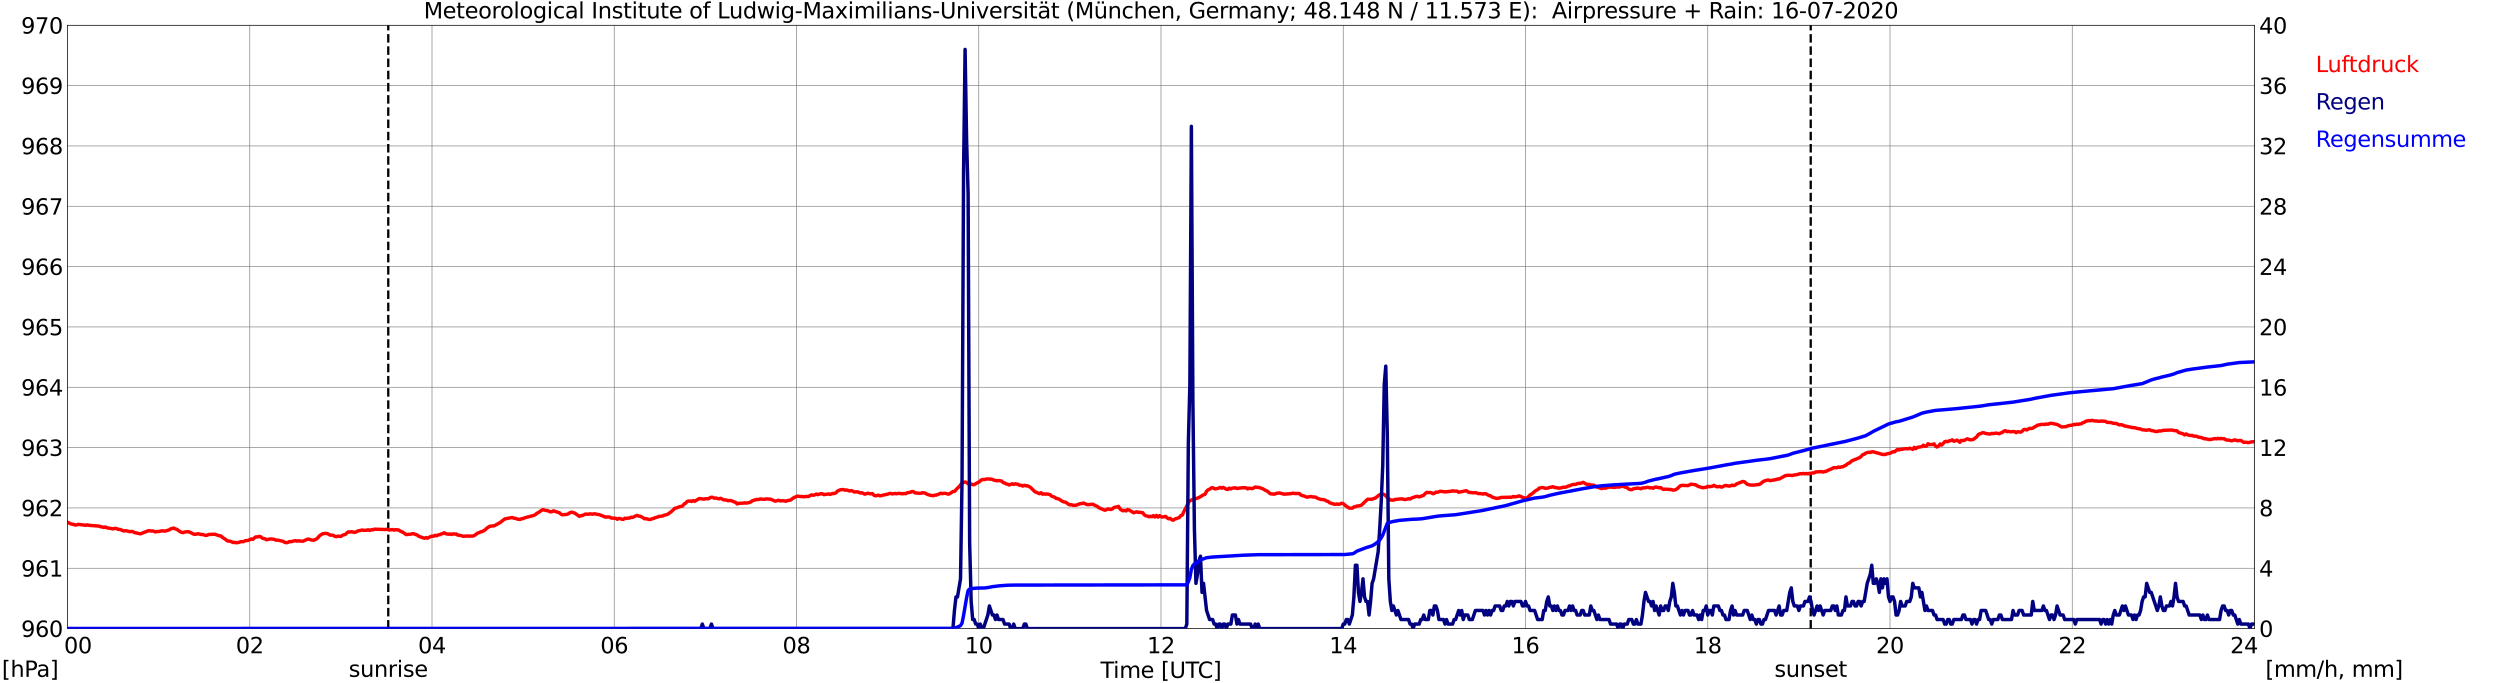 <?xml version="1.0" encoding="utf-8" standalone="no"?>
<!DOCTYPE svg PUBLIC "-//W3C//DTD SVG 1.1//EN"
  "http://www.w3.org/Graphics/SVG/1.1/DTD/svg11.dtd">
<svg xmlns:xlink="http://www.w3.org/1999/xlink" width="1085.4pt" height="296.64pt" viewBox="0 0 1085.4 296.64" xmlns="http://www.w3.org/2000/svg" version="1.1">
 <defs>
  <style type="text/css">*{stroke-linejoin: round; stroke-linecap: butt}</style>
 </defs>
 <g id="figure_1">
  <g id="patch_1">
   <path d="M 0 296.64 
L 1085.4 296.64 
L 1085.4 0 
L 0 0 
z
" style="fill: #ffffff"/>
  </g>
  <g id="axes_1">
   <g id="patch_2">
    <path d="M 29.306 272.909 
L 978.814 272.909 
L 978.814 10.976 
L 29.306 10.976 
z
" style="fill: #ffffff"/>
   </g>
   <g id="patch_3">
    <path d="M 978.814 272.909 
L 978.814 272.909 
L 978.814 10.976 
L 978.814 10.976 
z
" clip-path="url(#peb244f22ec)" style="fill: #d3d3d3; opacity: 0.25; stroke: #d3d3d3; stroke-linejoin: miter"/>
   </g>
   <g id="matplotlib.axis_1">
    <g id="xtick_1">
     <g id="line2d_1">
      <path d="M 29.306 272.909 
L 29.306 10.976 
" clip-path="url(#peb244f22ec)" style="fill: none; stroke: #808080; stroke-width: 0.3; stroke-linecap: square"/>
     </g>
     <g id="line2d_2"/>
     <g id="text_1">
      <!--    00 -->
      <g transform="translate(18.733 283.627) scale(0.095 -0.095)">
       <defs>
        <path id="DejaVuSans-20" transform="scale(0.016)"/>
        <path id="DejaVuSans-30" d="M 2034 4250 
Q 1547 4250 1301 3770 
Q 1056 3291 1056 2328 
Q 1056 1369 1301 889 
Q 1547 409 2034 409 
Q 2525 409 2770 889 
Q 3016 1369 3016 2328 
Q 3016 3291 2770 3770 
Q 2525 4250 2034 4250 
z
M 2034 4750 
Q 2819 4750 3233 4129 
Q 3647 3509 3647 2328 
Q 3647 1150 3233 529 
Q 2819 -91 2034 -91 
Q 1250 -91 836 529 
Q 422 1150 422 2328 
Q 422 3509 836 4129 
Q 1250 4750 2034 4750 
z
" transform="scale(0.016)"/>
       </defs>
       <use xlink:href="#DejaVuSans-20"/>
       <use xlink:href="#DejaVuSans-20" transform="translate(31.787 0)"/>
       <use xlink:href="#DejaVuSans-20" transform="translate(63.574 0)"/>
       <use xlink:href="#DejaVuSans-30" transform="translate(95.361 0)"/>
       <use xlink:href="#DejaVuSans-30" transform="translate(158.984 0)"/>
      </g>
     </g>
    </g>
    <g id="xtick_2">
     <g id="line2d_3">
      <path d="M 108.431 272.909 
L 108.431 10.976 
" clip-path="url(#peb244f22ec)" style="fill: none; stroke: #808080; stroke-width: 0.3; stroke-linecap: square"/>
     </g>
     <g id="line2d_4"/>
     <g id="text_2">
      <!-- 02 -->
      <g transform="translate(102.387 283.627) scale(0.095 -0.095)">
       <defs>
        <path id="DejaVuSans-32" d="M 1228 531 
L 3431 531 
L 3431 0 
L 469 0 
L 469 531 
Q 828 903 1448 1529 
Q 2069 2156 2228 2338 
Q 2531 2678 2651 2914 
Q 2772 3150 2772 3378 
Q 2772 3750 2511 3984 
Q 2250 4219 1831 4219 
Q 1534 4219 1204 4116 
Q 875 4013 500 3803 
L 500 4441 
Q 881 4594 1212 4672 
Q 1544 4750 1819 4750 
Q 2544 4750 2975 4387 
Q 3406 4025 3406 3419 
Q 3406 3131 3298 2873 
Q 3191 2616 2906 2266 
Q 2828 2175 2409 1742 
Q 1991 1309 1228 531 
z
" transform="scale(0.016)"/>
       </defs>
       <use xlink:href="#DejaVuSans-30"/>
       <use xlink:href="#DejaVuSans-32" transform="translate(63.623 0)"/>
      </g>
     </g>
    </g>
    <g id="xtick_3">
     <g id="line2d_5">
      <path d="M 187.557 272.909 
L 187.557 10.976 
" clip-path="url(#peb244f22ec)" style="fill: none; stroke: #808080; stroke-width: 0.3; stroke-linecap: square"/>
     </g>
     <g id="line2d_6"/>
     <g id="text_3">
      <!-- 04 -->
      <g transform="translate(181.513 283.627) scale(0.095 -0.095)">
       <defs>
        <path id="DejaVuSans-34" d="M 2419 4116 
L 825 1625 
L 2419 1625 
L 2419 4116 
z
M 2253 4666 
L 3047 4666 
L 3047 1625 
L 3713 1625 
L 3713 1100 
L 3047 1100 
L 3047 0 
L 2419 0 
L 2419 1100 
L 313 1100 
L 313 1709 
L 2253 4666 
z
" transform="scale(0.016)"/>
       </defs>
       <use xlink:href="#DejaVuSans-30"/>
       <use xlink:href="#DejaVuSans-34" transform="translate(63.623 0)"/>
      </g>
     </g>
    </g>
    <g id="xtick_4">
     <g id="line2d_7">
      <path d="M 266.683 272.909 
L 266.683 10.976 
" clip-path="url(#peb244f22ec)" style="fill: none; stroke: #808080; stroke-width: 0.3; stroke-linecap: square"/>
     </g>
     <g id="line2d_8"/>
     <g id="text_4">
      <!-- 06 -->
      <g transform="translate(260.638 283.627) scale(0.095 -0.095)">
       <defs>
        <path id="DejaVuSans-36" d="M 2113 2584 
Q 1688 2584 1439 2293 
Q 1191 2003 1191 1497 
Q 1191 994 1439 701 
Q 1688 409 2113 409 
Q 2538 409 2786 701 
Q 3034 994 3034 1497 
Q 3034 2003 2786 2293 
Q 2538 2584 2113 2584 
z
M 3366 4563 
L 3366 3988 
Q 3128 4100 2886 4159 
Q 2644 4219 2406 4219 
Q 1781 4219 1451 3797 
Q 1122 3375 1075 2522 
Q 1259 2794 1537 2939 
Q 1816 3084 2150 3084 
Q 2853 3084 3261 2657 
Q 3669 2231 3669 1497 
Q 3669 778 3244 343 
Q 2819 -91 2113 -91 
Q 1303 -91 875 529 
Q 447 1150 447 2328 
Q 447 3434 972 4092 
Q 1497 4750 2381 4750 
Q 2619 4750 2861 4703 
Q 3103 4656 3366 4563 
z
" transform="scale(0.016)"/>
       </defs>
       <use xlink:href="#DejaVuSans-30"/>
       <use xlink:href="#DejaVuSans-36" transform="translate(63.623 0)"/>
      </g>
     </g>
    </g>
    <g id="xtick_5">
     <g id="line2d_9">
      <path d="M 345.808 272.909 
L 345.808 10.976 
" clip-path="url(#peb244f22ec)" style="fill: none; stroke: #808080; stroke-width: 0.3; stroke-linecap: square"/>
     </g>
     <g id="line2d_10"/>
     <g id="text_5">
      <!-- 08 -->
      <g transform="translate(339.764 283.627) scale(0.095 -0.095)">
       <defs>
        <path id="DejaVuSans-38" d="M 2034 2216 
Q 1584 2216 1326 1975 
Q 1069 1734 1069 1313 
Q 1069 891 1326 650 
Q 1584 409 2034 409 
Q 2484 409 2743 651 
Q 3003 894 3003 1313 
Q 3003 1734 2745 1975 
Q 2488 2216 2034 2216 
z
M 1403 2484 
Q 997 2584 770 2862 
Q 544 3141 544 3541 
Q 544 4100 942 4425 
Q 1341 4750 2034 4750 
Q 2731 4750 3128 4425 
Q 3525 4100 3525 3541 
Q 3525 3141 3298 2862 
Q 3072 2584 2669 2484 
Q 3125 2378 3379 2068 
Q 3634 1759 3634 1313 
Q 3634 634 3220 271 
Q 2806 -91 2034 -91 
Q 1263 -91 848 271 
Q 434 634 434 1313 
Q 434 1759 690 2068 
Q 947 2378 1403 2484 
z
M 1172 3481 
Q 1172 3119 1398 2916 
Q 1625 2713 2034 2713 
Q 2441 2713 2670 2916 
Q 2900 3119 2900 3481 
Q 2900 3844 2670 4047 
Q 2441 4250 2034 4250 
Q 1625 4250 1398 4047 
Q 1172 3844 1172 3481 
z
" transform="scale(0.016)"/>
       </defs>
       <use xlink:href="#DejaVuSans-30"/>
       <use xlink:href="#DejaVuSans-38" transform="translate(63.623 0)"/>
      </g>
     </g>
    </g>
    <g id="xtick_6">
     <g id="line2d_11">
      <path d="M 424.934 272.909 
L 424.934 10.976 
" clip-path="url(#peb244f22ec)" style="fill: none; stroke: #808080; stroke-width: 0.3; stroke-linecap: square"/>
     </g>
     <g id="line2d_12"/>
     <g id="text_6">
      <!-- 10 -->
      <g transform="translate(418.89 283.627) scale(0.095 -0.095)">
       <defs>
        <path id="DejaVuSans-31" d="M 794 531 
L 1825 531 
L 1825 4091 
L 703 3866 
L 703 4441 
L 1819 4666 
L 2450 4666 
L 2450 531 
L 3481 531 
L 3481 0 
L 794 0 
L 794 531 
z
" transform="scale(0.016)"/>
       </defs>
       <use xlink:href="#DejaVuSans-31"/>
       <use xlink:href="#DejaVuSans-30" transform="translate(63.623 0)"/>
      </g>
     </g>
    </g>
    <g id="xtick_7">
     <g id="line2d_13">
      <path d="M 504.06 272.909 
L 504.06 10.976 
" clip-path="url(#peb244f22ec)" style="fill: none; stroke: #808080; stroke-width: 0.3; stroke-linecap: square"/>
     </g>
     <g id="line2d_14"/>
     <g id="text_7">
      <!-- 12 -->
      <g transform="translate(498.015 283.627) scale(0.095 -0.095)">
       <use xlink:href="#DejaVuSans-31"/>
       <use xlink:href="#DejaVuSans-32" transform="translate(63.623 0)"/>
      </g>
     </g>
    </g>
    <g id="xtick_8">
     <g id="line2d_15">
      <path d="M 583.185 272.909 
L 583.185 10.976 
" clip-path="url(#peb244f22ec)" style="fill: none; stroke: #808080; stroke-width: 0.3; stroke-linecap: square"/>
     </g>
     <g id="line2d_16"/>
     <g id="text_8">
      <!-- 14 -->
      <g transform="translate(577.141 283.627) scale(0.095 -0.095)">
       <use xlink:href="#DejaVuSans-31"/>
       <use xlink:href="#DejaVuSans-34" transform="translate(63.623 0)"/>
      </g>
     </g>
    </g>
    <g id="xtick_9">
     <g id="line2d_17">
      <path d="M 662.311 272.909 
L 662.311 10.976 
" clip-path="url(#peb244f22ec)" style="fill: none; stroke: #808080; stroke-width: 0.3; stroke-linecap: square"/>
     </g>
     <g id="line2d_18"/>
     <g id="text_9">
      <!-- 16 -->
      <g transform="translate(656.267 283.627) scale(0.095 -0.095)">
       <use xlink:href="#DejaVuSans-31"/>
       <use xlink:href="#DejaVuSans-36" transform="translate(63.623 0)"/>
      </g>
     </g>
    </g>
    <g id="xtick_10">
     <g id="line2d_19">
      <path d="M 741.437 272.909 
L 741.437 10.976 
" clip-path="url(#peb244f22ec)" style="fill: none; stroke: #808080; stroke-width: 0.3; stroke-linecap: square"/>
     </g>
     <g id="line2d_20"/>
     <g id="text_10">
      <!-- 18 -->
      <g transform="translate(735.392 283.627) scale(0.095 -0.095)">
       <use xlink:href="#DejaVuSans-31"/>
       <use xlink:href="#DejaVuSans-38" transform="translate(63.623 0)"/>
      </g>
     </g>
    </g>
    <g id="xtick_11">
     <g id="line2d_21">
      <path d="M 820.562 272.909 
L 820.562 10.976 
" clip-path="url(#peb244f22ec)" style="fill: none; stroke: #808080; stroke-width: 0.3; stroke-linecap: square"/>
     </g>
     <g id="line2d_22"/>
     <g id="text_11">
      <!-- 20 -->
      <g transform="translate(814.518 283.627) scale(0.095 -0.095)">
       <use xlink:href="#DejaVuSans-32"/>
       <use xlink:href="#DejaVuSans-30" transform="translate(63.623 0)"/>
      </g>
     </g>
    </g>
    <g id="xtick_12">
     <g id="line2d_23">
      <path d="M 899.688 272.909 
L 899.688 10.976 
" clip-path="url(#peb244f22ec)" style="fill: none; stroke: #808080; stroke-width: 0.3; stroke-linecap: square"/>
     </g>
     <g id="line2d_24"/>
     <g id="text_12">
      <!-- 22 -->
      <g transform="translate(893.644 283.627) scale(0.095 -0.095)">
       <use xlink:href="#DejaVuSans-32"/>
       <use xlink:href="#DejaVuSans-32" transform="translate(63.623 0)"/>
      </g>
     </g>
    </g>
    <g id="xtick_13">
     <g id="line2d_25">
      <path d="M 978.814 272.909 
L 978.814 10.976 
" clip-path="url(#peb244f22ec)" style="fill: none; stroke: #808080; stroke-width: 0.3; stroke-linecap: square"/>
     </g>
     <g id="line2d_26"/>
     <g id="text_13">
      <!-- 24    -->
      <g transform="translate(968.241 283.627) scale(0.095 -0.095)">
       <use xlink:href="#DejaVuSans-32"/>
       <use xlink:href="#DejaVuSans-34" transform="translate(63.623 0)"/>
       <use xlink:href="#DejaVuSans-20" transform="translate(127.246 0)"/>
       <use xlink:href="#DejaVuSans-20" transform="translate(159.033 0)"/>
       <use xlink:href="#DejaVuSans-20" transform="translate(190.82 0)"/>
      </g>
     </g>
    </g>
    <g id="text_14">
     <!-- Time [UTC] -->
     <g transform="translate(477.806 294.322) scale(0.095 -0.095)">
      <defs>
       <path id="DejaVuSans-54" d="M -19 4666 
L 3928 4666 
L 3928 4134 
L 2272 4134 
L 2272 0 
L 1638 0 
L 1638 4134 
L -19 4134 
L -19 4666 
z
" transform="scale(0.016)"/>
       <path id="DejaVuSans-69" d="M 603 3500 
L 1178 3500 
L 1178 0 
L 603 0 
L 603 3500 
z
M 603 4863 
L 1178 4863 
L 1178 4134 
L 603 4134 
L 603 4863 
z
" transform="scale(0.016)"/>
       <path id="DejaVuSans-6d" d="M 3328 2828 
Q 3544 3216 3844 3400 
Q 4144 3584 4550 3584 
Q 5097 3584 5394 3201 
Q 5691 2819 5691 2113 
L 5691 0 
L 5113 0 
L 5113 2094 
Q 5113 2597 4934 2840 
Q 4756 3084 4391 3084 
Q 3944 3084 3684 2787 
Q 3425 2491 3425 1978 
L 3425 0 
L 2847 0 
L 2847 2094 
Q 2847 2600 2669 2842 
Q 2491 3084 2119 3084 
Q 1678 3084 1418 2786 
Q 1159 2488 1159 1978 
L 1159 0 
L 581 0 
L 581 3500 
L 1159 3500 
L 1159 2956 
Q 1356 3278 1631 3431 
Q 1906 3584 2284 3584 
Q 2666 3584 2933 3390 
Q 3200 3197 3328 2828 
z
" transform="scale(0.016)"/>
       <path id="DejaVuSans-65" d="M 3597 1894 
L 3597 1613 
L 953 1613 
Q 991 1019 1311 708 
Q 1631 397 2203 397 
Q 2534 397 2845 478 
Q 3156 559 3463 722 
L 3463 178 
Q 3153 47 2828 -22 
Q 2503 -91 2169 -91 
Q 1331 -91 842 396 
Q 353 884 353 1716 
Q 353 2575 817 3079 
Q 1281 3584 2069 3584 
Q 2775 3584 3186 3129 
Q 3597 2675 3597 1894 
z
M 3022 2063 
Q 3016 2534 2758 2815 
Q 2500 3097 2075 3097 
Q 1594 3097 1305 2825 
Q 1016 2553 972 2059 
L 3022 2063 
z
" transform="scale(0.016)"/>
       <path id="DejaVuSans-5b" d="M 550 4863 
L 1875 4863 
L 1875 4416 
L 1125 4416 
L 1125 -397 
L 1875 -397 
L 1875 -844 
L 550 -844 
L 550 4863 
z
" transform="scale(0.016)"/>
       <path id="DejaVuSans-55" d="M 556 4666 
L 1191 4666 
L 1191 1831 
Q 1191 1081 1462 751 
Q 1734 422 2344 422 
Q 2950 422 3222 751 
Q 3494 1081 3494 1831 
L 3494 4666 
L 4128 4666 
L 4128 1753 
Q 4128 841 3676 375 
Q 3225 -91 2344 -91 
Q 1459 -91 1007 375 
Q 556 841 556 1753 
L 556 4666 
z
" transform="scale(0.016)"/>
       <path id="DejaVuSans-43" d="M 4122 4306 
L 4122 3641 
Q 3803 3938 3442 4084 
Q 3081 4231 2675 4231 
Q 1875 4231 1450 3742 
Q 1025 3253 1025 2328 
Q 1025 1406 1450 917 
Q 1875 428 2675 428 
Q 3081 428 3442 575 
Q 3803 722 4122 1019 
L 4122 359 
Q 3791 134 3420 21 
Q 3050 -91 2638 -91 
Q 1578 -91 968 557 
Q 359 1206 359 2328 
Q 359 3453 968 4101 
Q 1578 4750 2638 4750 
Q 3056 4750 3426 4639 
Q 3797 4528 4122 4306 
z
" transform="scale(0.016)"/>
       <path id="DejaVuSans-5d" d="M 1947 4863 
L 1947 -844 
L 622 -844 
L 622 -397 
L 1369 -397 
L 1369 4416 
L 622 4416 
L 622 4863 
L 1947 4863 
z
" transform="scale(0.016)"/>
      </defs>
      <use xlink:href="#DejaVuSans-54"/>
      <use xlink:href="#DejaVuSans-69" transform="translate(57.959 0)"/>
      <use xlink:href="#DejaVuSans-6d" transform="translate(85.742 0)"/>
      <use xlink:href="#DejaVuSans-65" transform="translate(183.154 0)"/>
      <use xlink:href="#DejaVuSans-20" transform="translate(244.678 0)"/>
      <use xlink:href="#DejaVuSans-5b" transform="translate(276.465 0)"/>
      <use xlink:href="#DejaVuSans-55" transform="translate(315.479 0)"/>
      <use xlink:href="#DejaVuSans-54" transform="translate(388.672 0)"/>
      <use xlink:href="#DejaVuSans-43" transform="translate(443.881 0)"/>
      <use xlink:href="#DejaVuSans-5d" transform="translate(513.705 0)"/>
     </g>
    </g>
   </g>
   <g id="matplotlib.axis_2">
    <g id="ytick_1">
     <g id="line2d_27">
      <path d="M 29.306 272.909 
L 978.814 272.909 
" clip-path="url(#peb244f22ec)" style="fill: none; stroke: #808080; stroke-width: 0.3; stroke-linecap: square"/>
     </g>
     <g id="line2d_28"/>
     <g id="text_15">
      <!-- 960 -->
      <g transform="translate(9.173 276.518) scale(0.095 -0.095)">
       <defs>
        <path id="DejaVuSans-39" d="M 703 97 
L 703 672 
Q 941 559 1184 500 
Q 1428 441 1663 441 
Q 2288 441 2617 861 
Q 2947 1281 2994 2138 
Q 2813 1869 2534 1725 
Q 2256 1581 1919 1581 
Q 1219 1581 811 2004 
Q 403 2428 403 3163 
Q 403 3881 828 4315 
Q 1253 4750 1959 4750 
Q 2769 4750 3195 4129 
Q 3622 3509 3622 2328 
Q 3622 1225 3098 567 
Q 2575 -91 1691 -91 
Q 1453 -91 1209 -44 
Q 966 3 703 97 
z
M 1959 2075 
Q 2384 2075 2632 2365 
Q 2881 2656 2881 3163 
Q 2881 3666 2632 3958 
Q 2384 4250 1959 4250 
Q 1534 4250 1286 3958 
Q 1038 3666 1038 3163 
Q 1038 2656 1286 2365 
Q 1534 2075 1959 2075 
z
" transform="scale(0.016)"/>
       </defs>
       <use xlink:href="#DejaVuSans-39"/>
       <use xlink:href="#DejaVuSans-36" transform="translate(63.623 0)"/>
       <use xlink:href="#DejaVuSans-30" transform="translate(127.246 0)"/>
      </g>
     </g>
    </g>
    <g id="ytick_2">
     <g id="line2d_29">
      <path d="M 29.306 246.715 
L 978.814 246.715 
" clip-path="url(#peb244f22ec)" style="fill: none; stroke: #808080; stroke-width: 0.3; stroke-linecap: square"/>
     </g>
     <g id="line2d_30"/>
     <g id="text_16">
      <!-- 961 -->
      <g transform="translate(9.173 250.325) scale(0.095 -0.095)">
       <use xlink:href="#DejaVuSans-39"/>
       <use xlink:href="#DejaVuSans-36" transform="translate(63.623 0)"/>
       <use xlink:href="#DejaVuSans-31" transform="translate(127.246 0)"/>
      </g>
     </g>
    </g>
    <g id="ytick_3">
     <g id="line2d_31">
      <path d="M 29.306 220.522 
L 978.814 220.522 
" clip-path="url(#peb244f22ec)" style="fill: none; stroke: #808080; stroke-width: 0.3; stroke-linecap: square"/>
     </g>
     <g id="line2d_32"/>
     <g id="text_17">
      <!-- 962 -->
      <g transform="translate(9.173 224.131) scale(0.095 -0.095)">
       <use xlink:href="#DejaVuSans-39"/>
       <use xlink:href="#DejaVuSans-36" transform="translate(63.623 0)"/>
       <use xlink:href="#DejaVuSans-32" transform="translate(127.246 0)"/>
      </g>
     </g>
    </g>
    <g id="ytick_4">
     <g id="line2d_33">
      <path d="M 29.306 194.329 
L 978.814 194.329 
" clip-path="url(#peb244f22ec)" style="fill: none; stroke: #808080; stroke-width: 0.3; stroke-linecap: square"/>
     </g>
     <g id="line2d_34"/>
     <g id="text_18">
      <!-- 963 -->
      <g transform="translate(9.173 197.938) scale(0.095 -0.095)">
       <defs>
        <path id="DejaVuSans-33" d="M 2597 2516 
Q 3050 2419 3304 2112 
Q 3559 1806 3559 1356 
Q 3559 666 3084 287 
Q 2609 -91 1734 -91 
Q 1441 -91 1130 -33 
Q 819 25 488 141 
L 488 750 
Q 750 597 1062 519 
Q 1375 441 1716 441 
Q 2309 441 2620 675 
Q 2931 909 2931 1356 
Q 2931 1769 2642 2001 
Q 2353 2234 1838 2234 
L 1294 2234 
L 1294 2753 
L 1863 2753 
Q 2328 2753 2575 2939 
Q 2822 3125 2822 3475 
Q 2822 3834 2567 4026 
Q 2313 4219 1838 4219 
Q 1578 4219 1281 4162 
Q 984 4106 628 3988 
L 628 4550 
Q 988 4650 1302 4700 
Q 1616 4750 1894 4750 
Q 2613 4750 3031 4423 
Q 3450 4097 3450 3541 
Q 3450 3153 3228 2886 
Q 3006 2619 2597 2516 
z
" transform="scale(0.016)"/>
       </defs>
       <use xlink:href="#DejaVuSans-39"/>
       <use xlink:href="#DejaVuSans-36" transform="translate(63.623 0)"/>
       <use xlink:href="#DejaVuSans-33" transform="translate(127.246 0)"/>
      </g>
     </g>
    </g>
    <g id="ytick_5">
     <g id="line2d_35">
      <path d="M 29.306 168.136 
L 978.814 168.136 
" clip-path="url(#peb244f22ec)" style="fill: none; stroke: #808080; stroke-width: 0.3; stroke-linecap: square"/>
     </g>
     <g id="line2d_36"/>
     <g id="text_19">
      <!-- 964 -->
      <g transform="translate(9.173 171.745) scale(0.095 -0.095)">
       <use xlink:href="#DejaVuSans-39"/>
       <use xlink:href="#DejaVuSans-36" transform="translate(63.623 0)"/>
       <use xlink:href="#DejaVuSans-34" transform="translate(127.246 0)"/>
      </g>
     </g>
    </g>
    <g id="ytick_6">
     <g id="line2d_37">
      <path d="M 29.306 141.942 
L 978.814 141.942 
" clip-path="url(#peb244f22ec)" style="fill: none; stroke: #808080; stroke-width: 0.3; stroke-linecap: square"/>
     </g>
     <g id="line2d_38"/>
     <g id="text_20">
      <!-- 965 -->
      <g transform="translate(9.173 145.551) scale(0.095 -0.095)">
       <defs>
        <path id="DejaVuSans-35" d="M 691 4666 
L 3169 4666 
L 3169 4134 
L 1269 4134 
L 1269 2991 
Q 1406 3038 1543 3061 
Q 1681 3084 1819 3084 
Q 2600 3084 3056 2656 
Q 3513 2228 3513 1497 
Q 3513 744 3044 326 
Q 2575 -91 1722 -91 
Q 1428 -91 1123 -41 
Q 819 9 494 109 
L 494 744 
Q 775 591 1075 516 
Q 1375 441 1709 441 
Q 2250 441 2565 725 
Q 2881 1009 2881 1497 
Q 2881 1984 2565 2268 
Q 2250 2553 1709 2553 
Q 1456 2553 1204 2497 
Q 953 2441 691 2322 
L 691 4666 
z
" transform="scale(0.016)"/>
       </defs>
       <use xlink:href="#DejaVuSans-39"/>
       <use xlink:href="#DejaVuSans-36" transform="translate(63.623 0)"/>
       <use xlink:href="#DejaVuSans-35" transform="translate(127.246 0)"/>
      </g>
     </g>
    </g>
    <g id="ytick_7">
     <g id="line2d_39">
      <path d="M 29.306 115.749 
L 978.814 115.749 
" clip-path="url(#peb244f22ec)" style="fill: none; stroke: #808080; stroke-width: 0.3; stroke-linecap: square"/>
     </g>
     <g id="line2d_40"/>
     <g id="text_21">
      <!-- 966 -->
      <g transform="translate(9.173 119.358) scale(0.095 -0.095)">
       <use xlink:href="#DejaVuSans-39"/>
       <use xlink:href="#DejaVuSans-36" transform="translate(63.623 0)"/>
       <use xlink:href="#DejaVuSans-36" transform="translate(127.246 0)"/>
      </g>
     </g>
    </g>
    <g id="ytick_8">
     <g id="line2d_41">
      <path d="M 29.306 89.556 
L 978.814 89.556 
" clip-path="url(#peb244f22ec)" style="fill: none; stroke: #808080; stroke-width: 0.3; stroke-linecap: square"/>
     </g>
     <g id="line2d_42"/>
     <g id="text_22">
      <!-- 967 -->
      <g transform="translate(9.173 93.165) scale(0.095 -0.095)">
       <defs>
        <path id="DejaVuSans-37" d="M 525 4666 
L 3525 4666 
L 3525 4397 
L 1831 0 
L 1172 0 
L 2766 4134 
L 525 4134 
L 525 4666 
z
" transform="scale(0.016)"/>
       </defs>
       <use xlink:href="#DejaVuSans-39"/>
       <use xlink:href="#DejaVuSans-36" transform="translate(63.623 0)"/>
       <use xlink:href="#DejaVuSans-37" transform="translate(127.246 0)"/>
      </g>
     </g>
    </g>
    <g id="ytick_9">
     <g id="line2d_43">
      <path d="M 29.306 63.362 
L 978.814 63.362 
" clip-path="url(#peb244f22ec)" style="fill: none; stroke: #808080; stroke-width: 0.3; stroke-linecap: square"/>
     </g>
     <g id="line2d_44"/>
     <g id="text_23">
      <!-- 968 -->
      <g transform="translate(9.173 66.972) scale(0.095 -0.095)">
       <use xlink:href="#DejaVuSans-39"/>
       <use xlink:href="#DejaVuSans-36" transform="translate(63.623 0)"/>
       <use xlink:href="#DejaVuSans-38" transform="translate(127.246 0)"/>
      </g>
     </g>
    </g>
    <g id="ytick_10">
     <g id="line2d_45">
      <path d="M 29.306 37.169 
L 978.814 37.169 
" clip-path="url(#peb244f22ec)" style="fill: none; stroke: #808080; stroke-width: 0.3; stroke-linecap: square"/>
     </g>
     <g id="line2d_46"/>
     <g id="text_24">
      <!-- 969 -->
      <g transform="translate(9.173 40.778) scale(0.095 -0.095)">
       <use xlink:href="#DejaVuSans-39"/>
       <use xlink:href="#DejaVuSans-36" transform="translate(63.623 0)"/>
       <use xlink:href="#DejaVuSans-39" transform="translate(127.246 0)"/>
      </g>
     </g>
    </g>
    <g id="ytick_11">
     <g id="line2d_47">
      <path d="M 29.306 10.976 
L 978.814 10.976 
" clip-path="url(#peb244f22ec)" style="fill: none; stroke: #808080; stroke-width: 0.3; stroke-linecap: square"/>
     </g>
     <g id="line2d_48"/>
     <g id="text_25">
      <!-- 970 -->
      <g transform="translate(9.173 14.585) scale(0.095 -0.095)">
       <use xlink:href="#DejaVuSans-39"/>
       <use xlink:href="#DejaVuSans-37" transform="translate(63.623 0)"/>
       <use xlink:href="#DejaVuSans-30" transform="translate(127.246 0)"/>
      </g>
     </g>
    </g>
   </g>
   <g id="line2d_49">
    <path d="M 168.567 272.909 
L 168.567 10.976 
" clip-path="url(#peb244f22ec)" style="fill: none; stroke-dasharray: 3.7,1.6; stroke-dashoffset: 0; stroke: #000000"/>
   </g>
   <g id="line2d_50">
    <path d="M 786.143 272.909 
L 786.143 10.976 
" clip-path="url(#peb244f22ec)" style="fill: none; stroke-dasharray: 3.7,1.6; stroke-dashoffset: 0; stroke: #000000"/>
   </g>
   <g id="line2d_51">
    <path d="M 29.306 226.721 
L 30.625 227.385 
L 31.284 227.594 
L 31.943 227.647 
L 32.603 227.961 
L 33.262 227.909 
L 33.921 227.647 
L 37.218 228.066 
L 37.878 227.856 
L 38.537 228.066 
L 43.153 228.433 
L 43.812 228.747 
L 44.472 228.799 
L 45.131 229.009 
L 45.79 228.799 
L 46.45 229.166 
L 47.768 229.376 
L 49.087 229.637 
L 49.747 229.428 
L 50.406 229.376 
L 51.065 229.742 
L 52.384 229.952 
L 53.703 230.528 
L 54.362 230.423 
L 55.022 230.476 
L 56.34 230.842 
L 57 230.738 
L 57.659 230.79 
L 58.319 231.209 
L 60.956 231.785 
L 64.253 230.476 
L 64.912 230.423 
L 65.572 230.58 
L 66.231 230.476 
L 67.55 230.947 
L 68.209 230.738 
L 68.869 230.79 
L 70.187 230.476 
L 70.847 230.476 
L 71.506 230.633 
L 73.484 230.057 
L 74.144 229.585 
L 75.462 229.271 
L 76.122 229.637 
L 76.781 229.795 
L 77.441 230.318 
L 78.759 231.104 
L 79.419 231.261 
L 80.078 231 
L 81.397 230.842 
L 82.056 230.895 
L 83.375 231.523 
L 84.034 231.89 
L 84.694 231.995 
L 86.013 231.733 
L 87.331 232.047 
L 87.991 232.047 
L 89.309 232.466 
L 89.969 232.362 
L 90.628 232.047 
L 93.266 231.942 
L 95.244 232.623 
L 95.903 232.676 
L 96.563 233.305 
L 97.881 234.143 
L 98.541 234.719 
L 99.2 234.928 
L 99.86 234.981 
L 100.519 235.19 
L 101.178 235.557 
L 101.838 235.452 
L 102.497 235.662 
L 103.816 235.452 
L 104.475 235.19 
L 105.794 235.138 
L 106.453 234.771 
L 107.772 234.614 
L 109.091 233.986 
L 109.75 234.195 
L 110.41 233.566 
L 111.069 233.095 
L 111.728 233.147 
L 112.388 232.885 
L 113.047 232.938 
L 113.707 233.514 
L 114.366 233.828 
L 115.025 233.881 
L 115.685 234.352 
L 117.003 234.038 
L 117.663 233.986 
L 118.982 234.143 
L 119.641 234.457 
L 120.96 234.562 
L 122.938 235.033 
L 123.597 235.452 
L 124.257 235.61 
L 124.916 235.557 
L 125.575 235.138 
L 126.235 235.19 
L 128.213 234.719 
L 128.872 234.928 
L 129.532 234.824 
L 131.51 234.981 
L 133.488 234.09 
L 134.147 234.09 
L 135.466 234.509 
L 136.125 234.562 
L 137.444 233.986 
L 138.104 233.357 
L 138.763 232.571 
L 140.082 231.733 
L 141.4 231.576 
L 142.06 231.681 
L 142.719 231.942 
L 143.379 232.362 
L 144.038 232.309 
L 144.697 232.414 
L 145.357 232.885 
L 146.016 232.99 
L 146.676 232.781 
L 147.994 232.885 
L 148.654 232.414 
L 149.972 231.995 
L 150.632 231.366 
L 151.291 230.895 
L 151.951 231 
L 152.61 230.842 
L 153.929 231.157 
L 154.588 230.947 
L 155.247 230.58 
L 157.226 230.109 
L 157.885 230.266 
L 159.204 230.214 
L 159.863 230.004 
L 160.523 230.318 
L 161.182 230.004 
L 161.841 230.057 
L 162.501 229.742 
L 165.798 229.847 
L 167.116 229.899 
L 167.776 229.795 
L 169.094 230.109 
L 170.413 229.899 
L 171.073 230.161 
L 171.732 229.952 
L 173.051 230.109 
L 173.71 230.528 
L 175.029 231.157 
L 176.348 232.1 
L 177.666 231.942 
L 178.326 231.942 
L 178.985 231.733 
L 179.645 231.733 
L 180.304 232.047 
L 180.963 232.152 
L 181.623 232.728 
L 182.941 233.252 
L 184.26 233.671 
L 184.92 233.409 
L 185.579 233.671 
L 186.898 232.99 
L 187.557 232.781 
L 188.216 232.833 
L 188.876 232.414 
L 189.535 232.623 
L 190.195 232.257 
L 190.854 232.152 
L 191.513 231.838 
L 192.173 231.681 
L 192.832 231.314 
L 193.492 231.733 
L 194.81 231.942 
L 195.47 231.838 
L 196.129 232.047 
L 196.788 231.733 
L 197.448 231.89 
L 198.107 231.838 
L 198.767 232.362 
L 199.426 232.362 
L 201.404 232.885 
L 202.063 232.728 
L 205.36 232.728 
L 206.02 232.466 
L 207.339 231.471 
L 207.998 231.261 
L 208.657 230.895 
L 209.317 230.79 
L 210.635 230.057 
L 211.295 229.376 
L 212.614 228.485 
L 214.592 228.275 
L 217.229 226.809 
L 218.548 225.761 
L 219.207 225.289 
L 221.845 224.765 
L 222.504 224.713 
L 223.164 225.027 
L 223.823 225.027 
L 224.482 225.342 
L 225.801 225.551 
L 226.461 225.185 
L 227.12 225.132 
L 227.779 224.818 
L 231.736 223.77 
L 232.395 223.456 
L 233.054 222.88 
L 233.714 222.565 
L 235.033 221.622 
L 235.692 221.256 
L 237.011 221.622 
L 237.67 221.675 
L 238.989 222.251 
L 239.648 222.146 
L 240.308 221.779 
L 242.945 222.67 
L 243.604 223.299 
L 244.264 223.508 
L 246.242 223.299 
L 246.901 222.984 
L 247.561 222.513 
L 248.22 222.356 
L 249.539 222.775 
L 251.517 224.189 
L 252.176 223.875 
L 252.836 223.823 
L 254.155 223.194 
L 255.473 223.246 
L 256.133 223.089 
L 257.451 223.246 
L 258.111 223.037 
L 259.43 223.351 
L 260.089 223.403 
L 261.408 223.927 
L 262.067 224.137 
L 262.726 224.504 
L 264.045 224.451 
L 264.705 224.504 
L 265.364 224.923 
L 267.342 225.027 
L 268.002 225.447 
L 268.661 225.08 
L 269.32 225.132 
L 269.98 225.447 
L 270.639 225.499 
L 271.298 224.975 
L 271.958 225.08 
L 272.617 224.923 
L 273.277 224.975 
L 273.936 224.556 
L 274.595 224.661 
L 275.914 224.032 
L 276.573 223.77 
L 277.233 224.032 
L 277.892 224.137 
L 278.552 224.399 
L 279.87 225.237 
L 280.53 225.185 
L 281.849 225.551 
L 282.508 225.499 
L 283.167 225.185 
L 283.827 225.08 
L 284.486 224.713 
L 285.145 224.608 
L 285.805 224.294 
L 287.783 223.98 
L 288.442 223.665 
L 289.761 223.351 
L 291.08 222.408 
L 291.739 221.884 
L 293.058 220.627 
L 293.717 220.522 
L 295.036 219.998 
L 296.355 219.684 
L 297.014 218.793 
L 297.674 218.479 
L 298.333 217.693 
L 298.992 217.536 
L 299.652 217.536 
L 300.311 217.693 
L 300.971 217.327 
L 301.63 217.641 
L 303.608 216.436 
L 305.586 216.698 
L 306.246 216.541 
L 307.564 216.541 
L 308.224 216.122 
L 308.883 215.86 
L 309.543 215.965 
L 310.202 216.331 
L 310.861 216.226 
L 312.18 216.593 
L 312.839 216.331 
L 314.158 217.012 
L 315.477 217.117 
L 316.136 217.431 
L 316.796 217.274 
L 317.455 217.379 
L 318.774 217.903 
L 319.433 218.165 
L 320.093 218.793 
L 320.752 218.531 
L 322.73 218.427 
L 323.39 218.322 
L 324.049 218.427 
L 325.368 218.165 
L 326.027 217.903 
L 326.686 217.379 
L 328.665 216.803 
L 329.324 216.907 
L 329.983 216.646 
L 331.961 216.803 
L 332.621 216.593 
L 334.599 216.75 
L 336.577 217.589 
L 337.896 217.222 
L 338.555 217.431 
L 340.533 217.431 
L 341.193 217.641 
L 341.852 217.327 
L 343.171 217.117 
L 344.49 216.174 
L 345.808 215.545 
L 346.468 215.388 
L 347.127 215.545 
L 348.446 215.598 
L 349.105 215.703 
L 349.765 215.545 
L 351.083 215.545 
L 351.743 215.126 
L 352.402 214.864 
L 353.062 215.022 
L 353.721 214.864 
L 354.38 214.498 
L 355.04 214.76 
L 356.359 214.341 
L 357.018 214.393 
L 357.677 214.76 
L 359.655 214.445 
L 360.315 214.655 
L 361.634 214.236 
L 362.293 214.236 
L 362.952 213.974 
L 363.612 213.188 
L 364.93 212.612 
L 366.249 212.559 
L 366.909 212.821 
L 367.568 212.717 
L 368.887 213.188 
L 369.546 212.979 
L 370.206 213.188 
L 370.865 213.607 
L 372.184 213.502 
L 373.502 214.026 
L 374.162 213.921 
L 375.481 214.55 
L 376.799 214.131 
L 377.459 214.341 
L 378.118 214.393 
L 378.777 214.288 
L 379.437 215.022 
L 380.096 215.284 
L 381.415 214.969 
L 382.074 215.284 
L 383.393 214.969 
L 385.371 214.55 
L 386.031 214.288 
L 386.69 214.236 
L 387.349 214.445 
L 388.668 214.236 
L 389.328 214.393 
L 389.987 214.183 
L 391.965 214.393 
L 392.624 214.236 
L 393.284 214.341 
L 393.943 213.921 
L 395.262 213.712 
L 395.921 213.398 
L 396.581 213.45 
L 397.24 213.974 
L 399.218 214.183 
L 399.878 214.131 
L 400.537 213.921 
L 401.196 213.974 
L 401.856 214.183 
L 402.515 214.602 
L 403.834 215.022 
L 405.153 215.231 
L 405.812 214.969 
L 406.471 214.969 
L 407.79 214.445 
L 408.45 214.131 
L 409.109 214.341 
L 409.768 214.183 
L 410.428 214.183 
L 411.746 214.55 
L 412.406 214.288 
L 413.725 213.398 
L 414.384 213.345 
L 415.703 211.931 
L 416.362 211.355 
L 417.681 209.678 
L 419 209.259 
L 419.659 209.469 
L 420.318 210.045 
L 421.637 210.15 
L 422.297 210.412 
L 422.956 210.412 
L 424.275 209.626 
L 424.934 209.311 
L 426.253 208.264 
L 426.912 208.159 
L 427.572 208.211 
L 428.231 207.949 
L 430.209 208.002 
L 430.869 208.159 
L 431.528 208.473 
L 432.847 208.735 
L 433.506 208.63 
L 434.825 208.84 
L 435.484 209.469 
L 436.144 209.678 
L 436.803 210.097 
L 437.462 210.202 
L 438.122 210.569 
L 439.44 210.045 
L 440.1 210.307 
L 440.759 210.045 
L 442.078 210.307 
L 442.737 210.726 
L 443.397 210.673 
L 444.056 211.04 
L 444.716 210.673 
L 445.375 210.935 
L 446.034 210.883 
L 447.353 211.564 
L 449.331 213.502 
L 451.309 214.341 
L 451.969 213.921 
L 452.628 214.55 
L 453.287 214.445 
L 453.947 214.55 
L 454.606 214.445 
L 455.925 214.76 
L 456.584 215.441 
L 457.903 215.86 
L 458.563 216.436 
L 459.222 216.488 
L 459.881 216.75 
L 461.2 217.641 
L 461.859 217.903 
L 462.519 218.008 
L 463.178 218.374 
L 463.838 218.898 
L 464.497 219.213 
L 465.156 219.108 
L 465.816 219.37 
L 467.134 219.37 
L 468.453 218.846 
L 469.113 218.636 
L 469.772 218.636 
L 470.431 218.374 
L 471.75 219.003 
L 472.409 219.108 
L 474.388 218.898 
L 475.706 219.579 
L 476.366 219.841 
L 477.025 220.417 
L 479.663 221.518 
L 480.322 221.308 
L 480.981 220.941 
L 482.3 221.203 
L 482.96 220.941 
L 483.619 220.365 
L 484.278 220.155 
L 484.938 220.103 
L 485.597 219.841 
L 486.256 220.941 
L 486.916 221.465 
L 487.575 221.779 
L 488.235 221.57 
L 488.894 221.832 
L 489.553 221.256 
L 490.213 221.413 
L 492.191 222.618 
L 493.51 222.199 
L 494.169 222.46 
L 494.828 222.408 
L 496.147 222.618 
L 496.807 223.561 
L 497.466 223.927 
L 498.125 224.032 
L 498.785 224.346 
L 499.444 224.137 
L 500.103 224.346 
L 500.763 223.875 
L 501.422 224.451 
L 502.082 223.77 
L 502.741 224.504 
L 503.4 223.875 
L 504.06 224.294 
L 504.719 224.504 
L 506.038 224.189 
L 506.697 224.818 
L 507.357 225.237 
L 508.016 225.027 
L 508.675 225.604 
L 509.335 225.866 
L 509.994 225.394 
L 511.972 224.713 
L 512.632 223.875 
L 513.291 223.613 
L 514.61 220.889 
L 515.929 218.374 
L 516.588 217.327 
L 517.907 216.907 
L 518.566 216.541 
L 519.226 216.488 
L 520.544 216.017 
L 522.522 214.812 
L 523.182 214.602 
L 523.841 213.293 
L 524.501 212.664 
L 525.16 212.402 
L 525.819 211.878 
L 526.479 211.721 
L 527.138 212.14 
L 527.797 212.245 
L 529.116 211.931 
L 529.776 211.616 
L 530.435 211.931 
L 531.094 211.616 
L 532.413 212.402 
L 533.073 212.507 
L 533.732 211.931 
L 534.391 212.245 
L 535.051 211.931 
L 536.369 211.774 
L 537.029 212.088 
L 539.666 211.721 
L 540.985 211.774 
L 541.644 212.245 
L 542.304 211.931 
L 543.623 212.14 
L 544.282 211.878 
L 544.941 211.459 
L 546.919 211.721 
L 548.238 212.193 
L 549.557 212.979 
L 550.216 213.24 
L 551.535 214.393 
L 552.854 214.498 
L 553.513 214.498 
L 554.173 214.183 
L 555.491 214.026 
L 557.47 214.55 
L 558.788 214.445 
L 560.766 214.288 
L 561.426 214.079 
L 562.085 214.288 
L 564.063 214.236 
L 564.723 214.864 
L 565.382 215.179 
L 566.042 215.284 
L 567.36 215.86 
L 569.338 215.545 
L 569.998 215.807 
L 570.657 215.755 
L 571.317 215.912 
L 571.976 216.331 
L 573.295 216.803 
L 574.613 216.907 
L 575.273 217.117 
L 575.932 217.536 
L 576.592 217.693 
L 577.251 218.27 
L 579.229 218.898 
L 579.889 218.951 
L 580.548 218.793 
L 581.207 218.951 
L 581.867 218.793 
L 582.526 218.479 
L 583.185 218.689 
L 584.504 219.789 
L 585.823 220.627 
L 587.142 220.627 
L 587.801 220.103 
L 588.46 219.998 
L 589.12 219.684 
L 589.779 219.684 
L 591.098 219.317 
L 593.736 216.75 
L 595.054 216.75 
L 595.714 216.75 
L 596.373 216.436 
L 597.032 216.279 
L 599.011 214.76 
L 600.329 214.55 
L 600.989 214.707 
L 601.648 215.284 
L 602.307 216.069 
L 603.626 217.065 
L 604.945 217.169 
L 605.604 216.855 
L 607.582 216.646 
L 608.901 216.593 
L 609.561 216.855 
L 610.22 216.855 
L 611.539 216.541 
L 612.198 216.646 
L 612.858 216.226 
L 614.836 215.545 
L 615.495 215.493 
L 616.154 215.755 
L 618.133 215.022 
L 618.792 214.236 
L 619.451 213.764 
L 620.111 213.869 
L 620.77 213.817 
L 621.429 213.921 
L 622.089 214.341 
L 622.748 214.183 
L 623.408 213.66 
L 624.067 213.764 
L 624.726 213.45 
L 625.386 213.293 
L 627.364 213.555 
L 630.001 213.293 
L 630.661 213.083 
L 631.32 213.24 
L 632.639 213.24 
L 633.298 213.712 
L 636.595 213.031 
L 637.255 213.502 
L 637.914 213.764 
L 639.892 213.974 
L 640.552 213.869 
L 641.87 214.288 
L 643.189 214.341 
L 643.848 214.498 
L 644.508 214.341 
L 645.167 214.393 
L 646.486 215.179 
L 647.145 215.231 
L 647.805 215.807 
L 649.123 216.226 
L 649.783 216.384 
L 650.442 216.331 
L 651.761 215.965 
L 656.377 215.86 
L 657.036 215.545 
L 657.695 215.755 
L 659.014 215.493 
L 659.674 215.284 
L 660.992 215.912 
L 662.311 216.279 
L 662.97 216.174 
L 663.63 215.598 
L 664.289 214.864 
L 664.949 214.55 
L 666.267 213.398 
L 666.927 212.926 
L 667.586 212.612 
L 668.246 211.931 
L 669.564 211.669 
L 670.224 211.774 
L 670.883 212.036 
L 672.202 211.878 
L 672.861 211.564 
L 673.521 211.512 
L 674.18 211.302 
L 674.839 211.616 
L 676.817 211.931 
L 677.477 211.878 
L 678.796 211.512 
L 679.455 211.564 
L 680.114 211.407 
L 680.774 211.04 
L 681.433 210.935 
L 682.752 210.359 
L 684.071 210.307 
L 684.73 209.992 
L 685.389 209.835 
L 686.049 209.888 
L 687.368 209.416 
L 688.686 210.202 
L 690.005 210.359 
L 690.664 210.621 
L 691.983 210.621 
L 693.302 211.459 
L 693.961 211.616 
L 695.28 212.14 
L 695.939 211.931 
L 697.258 211.931 
L 697.918 211.616 
L 698.577 211.459 
L 700.555 211.564 
L 701.215 211.616 
L 701.874 211.355 
L 702.533 211.459 
L 703.193 211.407 
L 704.511 211.04 
L 705.171 211.355 
L 706.49 211.774 
L 707.149 212.35 
L 707.808 212.559 
L 708.468 212.612 
L 709.127 212.193 
L 711.105 211.878 
L 712.424 212.193 
L 713.083 211.826 
L 714.402 211.774 
L 715.062 211.564 
L 715.721 211.616 
L 716.38 211.878 
L 717.04 211.721 
L 717.699 211.983 
L 718.358 211.564 
L 719.018 211.459 
L 720.337 211.774 
L 720.996 211.669 
L 721.655 212.245 
L 722.315 212.507 
L 722.974 212.35 
L 725.612 212.559 
L 726.271 212.769 
L 726.93 212.769 
L 727.59 212.559 
L 728.249 212.088 
L 729.568 210.883 
L 730.227 210.726 
L 732.865 210.831 
L 734.184 210.202 
L 736.162 210.464 
L 736.821 210.935 
L 738.14 211.459 
L 739.459 211.774 
L 740.118 211.616 
L 740.777 211.616 
L 741.437 211.145 
L 742.096 211.302 
L 743.415 211.145 
L 744.074 210.726 
L 745.393 211.355 
L 746.712 211.197 
L 747.371 211.512 
L 748.031 211.302 
L 748.69 210.883 
L 749.349 210.778 
L 750.668 211.04 
L 751.327 210.935 
L 751.987 210.621 
L 752.646 210.831 
L 753.306 210.621 
L 753.965 210.097 
L 756.602 209.05 
L 757.262 209.102 
L 758.581 210.254 
L 759.899 210.569 
L 761.218 210.621 
L 763.856 210.307 
L 764.515 209.888 
L 765.174 209.311 
L 765.834 208.892 
L 767.153 208.473 
L 767.812 208.421 
L 768.471 208.683 
L 771.109 208.211 
L 771.768 207.949 
L 772.428 208.002 
L 775.065 206.535 
L 776.384 206.325 
L 778.362 206.43 
L 779.021 206.168 
L 779.681 206.168 
L 781.659 205.644 
L 782.318 205.697 
L 782.978 205.54 
L 783.637 205.749 
L 784.296 205.54 
L 784.956 205.749 
L 785.615 205.487 
L 786.275 205.487 
L 786.934 205.33 
L 787.593 205.33 
L 788.253 204.911 
L 790.89 204.754 
L 791.55 204.963 
L 792.209 204.701 
L 792.868 204.649 
L 793.528 204.23 
L 794.847 203.706 
L 796.165 203.025 
L 797.484 203.077 
L 798.143 202.763 
L 798.803 202.973 
L 799.462 202.658 
L 800.122 202.658 
L 800.781 202.239 
L 801.44 201.977 
L 802.1 201.349 
L 802.759 201.139 
L 804.078 200.039 
L 807.375 198.677 
L 808.034 198.153 
L 808.694 197.42 
L 809.353 197.21 
L 810.012 196.739 
L 810.672 196.477 
L 811.331 196.372 
L 811.99 196.424 
L 812.65 196.162 
L 813.309 196.162 
L 815.947 196.896 
L 817.265 197.315 
L 818.584 197.315 
L 819.244 197.001 
L 820.562 196.791 
L 821.881 196.11 
L 822.541 196.162 
L 823.859 195.062 
L 824.519 195.377 
L 825.178 195.01 
L 825.837 195.115 
L 826.497 194.853 
L 827.816 194.8 
L 828.475 194.853 
L 829.134 194.591 
L 830.453 195.115 
L 831.112 194.224 
L 831.772 194.8 
L 832.431 194.224 
L 834.409 193.91 
L 835.069 193.281 
L 835.728 193.753 
L 836.388 193.7 
L 837.047 192.652 
L 837.706 193.072 
L 838.366 192.967 
L 839.025 193.019 
L 839.684 192.705 
L 840.344 193.753 
L 841.003 194.067 
L 841.663 193.648 
L 842.322 192.757 
L 842.981 193.229 
L 843.641 192.6 
L 844.3 191.762 
L 844.959 191.605 
L 845.619 191.762 
L 846.278 191.395 
L 846.938 191.29 
L 847.597 190.976 
L 848.256 191.552 
L 848.916 191.448 
L 849.575 191.081 
L 850.235 191.448 
L 850.894 192.024 
L 851.553 191.186 
L 852.213 191.29 
L 852.872 191.186 
L 853.531 190.767 
L 854.191 190.505 
L 854.85 190.819 
L 855.51 190.976 
L 856.169 190.924 
L 856.828 190.714 
L 858.147 189.719 
L 858.806 188.776 
L 859.466 188.357 
L 860.125 188.2 
L 860.785 187.833 
L 861.444 187.938 
L 862.103 188.2 
L 864.082 188.462 
L 864.741 188.147 
L 865.4 188.252 
L 866.719 188.042 
L 868.038 188.304 
L 868.697 187.938 
L 869.357 187.728 
L 870.016 187.152 
L 870.675 186.995 
L 871.335 187.414 
L 871.994 187.257 
L 872.653 187.466 
L 874.632 187.361 
L 875.291 187.833 
L 875.95 187.414 
L 877.269 187.623 
L 877.929 187.257 
L 878.588 186.523 
L 879.247 186.418 
L 879.907 186.68 
L 881.225 185.947 
L 881.885 186.052 
L 882.544 185.895 
L 883.204 185.423 
L 883.863 185.109 
L 884.522 184.637 
L 886.5 184.218 
L 887.819 184.271 
L 888.479 184.061 
L 889.138 184.218 
L 889.797 183.904 
L 890.457 183.747 
L 893.094 184.271 
L 895.072 185.371 
L 897.051 185.214 
L 897.71 184.899 
L 899.029 184.637 
L 899.688 184.585 
L 900.347 184.271 
L 901.007 184.323 
L 901.666 184.113 
L 902.326 184.271 
L 902.985 184.009 
L 903.644 184.009 
L 904.304 183.485 
L 904.963 183.328 
L 905.622 182.856 
L 906.941 182.594 
L 907.601 182.699 
L 908.26 182.489 
L 909.579 182.804 
L 910.238 182.751 
L 910.898 182.909 
L 912.876 182.804 
L 914.194 182.961 
L 914.854 183.38 
L 916.173 183.432 
L 916.832 183.537 
L 917.491 183.799 
L 918.81 183.852 
L 920.129 184.48 
L 920.788 184.375 
L 921.448 184.48 
L 922.107 184.847 
L 926.063 185.685 
L 926.723 185.685 
L 928.041 186.052 
L 929.36 186.261 
L 930.02 186.576 
L 931.998 186.785 
L 932.657 186.628 
L 933.316 186.628 
L 933.976 186.942 
L 934.635 186.995 
L 935.954 187.361 
L 936.613 187.361 
L 937.273 187.047 
L 937.932 187.152 
L 939.251 186.838 
L 941.888 186.733 
L 943.207 186.733 
L 943.867 186.942 
L 945.185 187.047 
L 945.845 187.781 
L 947.823 188.357 
L 948.482 188.828 
L 949.142 188.409 
L 949.801 188.828 
L 951.12 189.09 
L 951.779 189.038 
L 952.438 189.352 
L 953.757 189.405 
L 954.417 189.771 
L 955.735 189.981 
L 957.054 190.505 
L 957.714 190.505 
L 959.032 190.819 
L 959.692 190.819 
L 961.67 190.4 
L 962.329 190.557 
L 962.989 190.295 
L 963.648 190.505 
L 964.307 190.347 
L 964.967 190.505 
L 965.626 190.452 
L 966.285 190.924 
L 966.945 191.081 
L 967.604 191.081 
L 968.923 191.395 
L 970.242 190.976 
L 971.561 191.395 
L 972.22 191.238 
L 972.879 191.238 
L 974.198 192.076 
L 974.857 191.971 
L 976.176 192.181 
L 977.495 191.84 
L 978.154 191.797 
L 978.154 191.797 
" clip-path="url(#peb244f22ec)" style="fill: none; stroke: #ff0000; stroke-width: 1.5; stroke-linecap: square"/>
   </g>
   <g id="patch_4">
    <path d="M 29.306 272.909 
L 29.306 10.976 
" style="fill: none; stroke: #000000; stroke-width: 0.3; stroke-linejoin: miter; stroke-linecap: square"/>
   </g>
   <g id="patch_5">
    <path d="M 29.306 272.909 
L 978.814 272.909 
" style="fill: none; stroke: #000000; stroke-width: 0.3; stroke-linejoin: miter; stroke-linecap: square"/>
   </g>
   <g id="patch_6">
    <path d="M 29.306 10.976 
L 978.814 10.976 
" style="fill: none; stroke: #000000; stroke-width: 0.3; stroke-linejoin: miter; stroke-linecap: square"/>
   </g>
   <g id="text_26">
    <!-- sunrise -->
    <g transform="translate(151.402 293.863) scale(0.095 -0.095)">
     <defs>
      <path id="DejaVuSans-73" d="M 2834 3397 
L 2834 2853 
Q 2591 2978 2328 3040 
Q 2066 3103 1784 3103 
Q 1356 3103 1142 2972 
Q 928 2841 928 2578 
Q 928 2378 1081 2264 
Q 1234 2150 1697 2047 
L 1894 2003 
Q 2506 1872 2764 1633 
Q 3022 1394 3022 966 
Q 3022 478 2636 193 
Q 2250 -91 1575 -91 
Q 1294 -91 989 -36 
Q 684 19 347 128 
L 347 722 
Q 666 556 975 473 
Q 1284 391 1588 391 
Q 1994 391 2212 530 
Q 2431 669 2431 922 
Q 2431 1156 2273 1281 
Q 2116 1406 1581 1522 
L 1381 1569 
Q 847 1681 609 1914 
Q 372 2147 372 2553 
Q 372 3047 722 3315 
Q 1072 3584 1716 3584 
Q 2034 3584 2315 3537 
Q 2597 3491 2834 3397 
z
" transform="scale(0.016)"/>
      <path id="DejaVuSans-75" d="M 544 1381 
L 544 3500 
L 1119 3500 
L 1119 1403 
Q 1119 906 1312 657 
Q 1506 409 1894 409 
Q 2359 409 2629 706 
Q 2900 1003 2900 1516 
L 2900 3500 
L 3475 3500 
L 3475 0 
L 2900 0 
L 2900 538 
Q 2691 219 2414 64 
Q 2138 -91 1772 -91 
Q 1169 -91 856 284 
Q 544 659 544 1381 
z
M 1991 3584 
L 1991 3584 
z
" transform="scale(0.016)"/>
      <path id="DejaVuSans-6e" d="M 3513 2113 
L 3513 0 
L 2938 0 
L 2938 2094 
Q 2938 2591 2744 2837 
Q 2550 3084 2163 3084 
Q 1697 3084 1428 2787 
Q 1159 2491 1159 1978 
L 1159 0 
L 581 0 
L 581 3500 
L 1159 3500 
L 1159 2956 
Q 1366 3272 1645 3428 
Q 1925 3584 2291 3584 
Q 2894 3584 3203 3211 
Q 3513 2838 3513 2113 
z
" transform="scale(0.016)"/>
      <path id="DejaVuSans-72" d="M 2631 2963 
Q 2534 3019 2420 3045 
Q 2306 3072 2169 3072 
Q 1681 3072 1420 2755 
Q 1159 2438 1159 1844 
L 1159 0 
L 581 0 
L 581 3500 
L 1159 3500 
L 1159 2956 
Q 1341 3275 1631 3429 
Q 1922 3584 2338 3584 
Q 2397 3584 2469 3576 
Q 2541 3569 2628 3553 
L 2631 2963 
z
" transform="scale(0.016)"/>
     </defs>
     <use xlink:href="#DejaVuSans-73"/>
     <use xlink:href="#DejaVuSans-75" transform="translate(52.1 0)"/>
     <use xlink:href="#DejaVuSans-6e" transform="translate(115.479 0)"/>
     <use xlink:href="#DejaVuSans-72" transform="translate(178.857 0)"/>
     <use xlink:href="#DejaVuSans-69" transform="translate(219.971 0)"/>
     <use xlink:href="#DejaVuSans-73" transform="translate(247.754 0)"/>
     <use xlink:href="#DejaVuSans-65" transform="translate(299.854 0)"/>
    </g>
   </g>
   <g id="text_27">
    <!-- sunset -->
    <g transform="translate(770.388 293.863) scale(0.095 -0.095)">
     <defs>
      <path id="DejaVuSans-74" d="M 1172 4494 
L 1172 3500 
L 2356 3500 
L 2356 3053 
L 1172 3053 
L 1172 1153 
Q 1172 725 1289 603 
Q 1406 481 1766 481 
L 2356 481 
L 2356 0 
L 1766 0 
Q 1100 0 847 248 
Q 594 497 594 1153 
L 594 3053 
L 172 3053 
L 172 3500 
L 594 3500 
L 594 4494 
L 1172 4494 
z
" transform="scale(0.016)"/>
     </defs>
     <use xlink:href="#DejaVuSans-73"/>
     <use xlink:href="#DejaVuSans-75" transform="translate(52.1 0)"/>
     <use xlink:href="#DejaVuSans-6e" transform="translate(115.479 0)"/>
     <use xlink:href="#DejaVuSans-73" transform="translate(178.857 0)"/>
     <use xlink:href="#DejaVuSans-65" transform="translate(230.957 0)"/>
     <use xlink:href="#DejaVuSans-74" transform="translate(292.48 0)"/>
    </g>
   </g>
   <g id="text_28">
    <!-- [hPa] -->
    <g transform="translate(0.821 293.863) scale(0.095 -0.095)">
     <defs>
      <path id="DejaVuSans-68" d="M 3513 2113 
L 3513 0 
L 2938 0 
L 2938 2094 
Q 2938 2591 2744 2837 
Q 2550 3084 2163 3084 
Q 1697 3084 1428 2787 
Q 1159 2491 1159 1978 
L 1159 0 
L 581 0 
L 581 4863 
L 1159 4863 
L 1159 2956 
Q 1366 3272 1645 3428 
Q 1925 3584 2291 3584 
Q 2894 3584 3203 3211 
Q 3513 2838 3513 2113 
z
" transform="scale(0.016)"/>
      <path id="DejaVuSans-50" d="M 1259 4147 
L 1259 2394 
L 2053 2394 
Q 2494 2394 2734 2622 
Q 2975 2850 2975 3272 
Q 2975 3691 2734 3919 
Q 2494 4147 2053 4147 
L 1259 4147 
z
M 628 4666 
L 2053 4666 
Q 2838 4666 3239 4311 
Q 3641 3956 3641 3272 
Q 3641 2581 3239 2228 
Q 2838 1875 2053 1875 
L 1259 1875 
L 1259 0 
L 628 0 
L 628 4666 
z
" transform="scale(0.016)"/>
      <path id="DejaVuSans-61" d="M 2194 1759 
Q 1497 1759 1228 1600 
Q 959 1441 959 1056 
Q 959 750 1161 570 
Q 1363 391 1709 391 
Q 2188 391 2477 730 
Q 2766 1069 2766 1631 
L 2766 1759 
L 2194 1759 
z
M 3341 1997 
L 3341 0 
L 2766 0 
L 2766 531 
Q 2569 213 2275 61 
Q 1981 -91 1556 -91 
Q 1019 -91 701 211 
Q 384 513 384 1019 
Q 384 1609 779 1909 
Q 1175 2209 1959 2209 
L 2766 2209 
L 2766 2266 
Q 2766 2663 2505 2880 
Q 2244 3097 1772 3097 
Q 1472 3097 1187 3025 
Q 903 2953 641 2809 
L 641 3341 
Q 956 3463 1253 3523 
Q 1550 3584 1831 3584 
Q 2591 3584 2966 3190 
Q 3341 2797 3341 1997 
z
" transform="scale(0.016)"/>
     </defs>
     <use xlink:href="#DejaVuSans-5b"/>
     <use xlink:href="#DejaVuSans-68" transform="translate(39.014 0)"/>
     <use xlink:href="#DejaVuSans-50" transform="translate(102.393 0)"/>
     <use xlink:href="#DejaVuSans-61" transform="translate(158.195 0)"/>
     <use xlink:href="#DejaVuSans-5d" transform="translate(219.475 0)"/>
    </g>
   </g>
   <g id="text_29">
    <!-- Luftdruck -->
    <g style="fill: #ff0000" transform="translate(1005.4 31.291) scale(0.095 -0.095)">
     <defs>
      <path id="DejaVuSans-4c" d="M 628 4666 
L 1259 4666 
L 1259 531 
L 3531 531 
L 3531 0 
L 628 0 
L 628 4666 
z
" transform="scale(0.016)"/>
      <path id="DejaVuSans-66" d="M 2375 4863 
L 2375 4384 
L 1825 4384 
Q 1516 4384 1395 4259 
Q 1275 4134 1275 3809 
L 1275 3500 
L 2222 3500 
L 2222 3053 
L 1275 3053 
L 1275 0 
L 697 0 
L 697 3053 
L 147 3053 
L 147 3500 
L 697 3500 
L 697 3744 
Q 697 4328 969 4595 
Q 1241 4863 1831 4863 
L 2375 4863 
z
" transform="scale(0.016)"/>
      <path id="DejaVuSans-64" d="M 2906 2969 
L 2906 4863 
L 3481 4863 
L 3481 0 
L 2906 0 
L 2906 525 
Q 2725 213 2448 61 
Q 2172 -91 1784 -91 
Q 1150 -91 751 415 
Q 353 922 353 1747 
Q 353 2572 751 3078 
Q 1150 3584 1784 3584 
Q 2172 3584 2448 3432 
Q 2725 3281 2906 2969 
z
M 947 1747 
Q 947 1113 1208 752 
Q 1469 391 1925 391 
Q 2381 391 2643 752 
Q 2906 1113 2906 1747 
Q 2906 2381 2643 2742 
Q 2381 3103 1925 3103 
Q 1469 3103 1208 2742 
Q 947 2381 947 1747 
z
" transform="scale(0.016)"/>
      <path id="DejaVuSans-63" d="M 3122 3366 
L 3122 2828 
Q 2878 2963 2633 3030 
Q 2388 3097 2138 3097 
Q 1578 3097 1268 2742 
Q 959 2388 959 1747 
Q 959 1106 1268 751 
Q 1578 397 2138 397 
Q 2388 397 2633 464 
Q 2878 531 3122 666 
L 3122 134 
Q 2881 22 2623 -34 
Q 2366 -91 2075 -91 
Q 1284 -91 818 406 
Q 353 903 353 1747 
Q 353 2603 823 3093 
Q 1294 3584 2113 3584 
Q 2378 3584 2631 3529 
Q 2884 3475 3122 3366 
z
" transform="scale(0.016)"/>
      <path id="DejaVuSans-6b" d="M 581 4863 
L 1159 4863 
L 1159 1991 
L 2875 3500 
L 3609 3500 
L 1753 1863 
L 3688 0 
L 2938 0 
L 1159 1709 
L 1159 0 
L 581 0 
L 581 4863 
z
" transform="scale(0.016)"/>
     </defs>
     <use xlink:href="#DejaVuSans-4c"/>
     <use xlink:href="#DejaVuSans-75" transform="translate(53.963 0)"/>
     <use xlink:href="#DejaVuSans-66" transform="translate(117.342 0)"/>
     <use xlink:href="#DejaVuSans-74" transform="translate(150.797 0)"/>
     <use xlink:href="#DejaVuSans-64" transform="translate(190.006 0)"/>
     <use xlink:href="#DejaVuSans-72" transform="translate(253.482 0)"/>
     <use xlink:href="#DejaVuSans-75" transform="translate(294.596 0)"/>
     <use xlink:href="#DejaVuSans-63" transform="translate(357.975 0)"/>
     <use xlink:href="#DejaVuSans-6b" transform="translate(412.955 0)"/>
    </g>
   </g>
   <g id="text_30">
    <!-- Regen -->
    <g style="fill: #000080" transform="translate(1005.4 47.531) scale(0.095 -0.095)">
     <defs>
      <path id="DejaVuSans-52" d="M 2841 2188 
Q 3044 2119 3236 1894 
Q 3428 1669 3622 1275 
L 4263 0 
L 3584 0 
L 2988 1197 
Q 2756 1666 2539 1819 
Q 2322 1972 1947 1972 
L 1259 1972 
L 1259 0 
L 628 0 
L 628 4666 
L 2053 4666 
Q 2853 4666 3247 4331 
Q 3641 3997 3641 3322 
Q 3641 2881 3436 2590 
Q 3231 2300 2841 2188 
z
M 1259 4147 
L 1259 2491 
L 2053 2491 
Q 2509 2491 2742 2702 
Q 2975 2913 2975 3322 
Q 2975 3731 2742 3939 
Q 2509 4147 2053 4147 
L 1259 4147 
z
" transform="scale(0.016)"/>
      <path id="DejaVuSans-67" d="M 2906 1791 
Q 2906 2416 2648 2759 
Q 2391 3103 1925 3103 
Q 1463 3103 1205 2759 
Q 947 2416 947 1791 
Q 947 1169 1205 825 
Q 1463 481 1925 481 
Q 2391 481 2648 825 
Q 2906 1169 2906 1791 
z
M 3481 434 
Q 3481 -459 3084 -895 
Q 2688 -1331 1869 -1331 
Q 1566 -1331 1297 -1286 
Q 1028 -1241 775 -1147 
L 775 -588 
Q 1028 -725 1275 -790 
Q 1522 -856 1778 -856 
Q 2344 -856 2625 -561 
Q 2906 -266 2906 331 
L 2906 616 
Q 2728 306 2450 153 
Q 2172 0 1784 0 
Q 1141 0 747 490 
Q 353 981 353 1791 
Q 353 2603 747 3093 
Q 1141 3584 1784 3584 
Q 2172 3584 2450 3431 
Q 2728 3278 2906 2969 
L 2906 3500 
L 3481 3500 
L 3481 434 
z
" transform="scale(0.016)"/>
     </defs>
     <use xlink:href="#DejaVuSans-52"/>
     <use xlink:href="#DejaVuSans-65" transform="translate(64.982 0)"/>
     <use xlink:href="#DejaVuSans-67" transform="translate(126.506 0)"/>
     <use xlink:href="#DejaVuSans-65" transform="translate(189.982 0)"/>
     <use xlink:href="#DejaVuSans-6e" transform="translate(251.506 0)"/>
    </g>
   </g>
   <g id="text_31">
    <!-- Regensumme -->
    <g style="fill: #0000ff" transform="translate(1005.4 63.771) scale(0.095 -0.095)">
     <use xlink:href="#DejaVuSans-52"/>
     <use xlink:href="#DejaVuSans-65" transform="translate(64.982 0)"/>
     <use xlink:href="#DejaVuSans-67" transform="translate(126.506 0)"/>
     <use xlink:href="#DejaVuSans-65" transform="translate(189.982 0)"/>
     <use xlink:href="#DejaVuSans-6e" transform="translate(251.506 0)"/>
     <use xlink:href="#DejaVuSans-73" transform="translate(314.885 0)"/>
     <use xlink:href="#DejaVuSans-75" transform="translate(366.984 0)"/>
     <use xlink:href="#DejaVuSans-6d" transform="translate(430.363 0)"/>
     <use xlink:href="#DejaVuSans-6d" transform="translate(527.775 0)"/>
     <use xlink:href="#DejaVuSans-65" transform="translate(625.188 0)"/>
    </g>
   </g>
   <g id="text_32">
    <!-- Meteorological Institute of Ludwig-Maximilians-Universität (München, Germany; 48.148 N / 11.573 E):  Airpressure + Rain: 16-07-2020 -->
    <g transform="translate(183.991 7.976) scale(0.095 -0.095)">
     <defs>
      <path id="DejaVuSans-4d" d="M 628 4666 
L 1569 4666 
L 2759 1491 
L 3956 4666 
L 4897 4666 
L 4897 0 
L 4281 0 
L 4281 4097 
L 3078 897 
L 2444 897 
L 1241 4097 
L 1241 0 
L 628 0 
L 628 4666 
z
" transform="scale(0.016)"/>
      <path id="DejaVuSans-6f" d="M 1959 3097 
Q 1497 3097 1228 2736 
Q 959 2375 959 1747 
Q 959 1119 1226 758 
Q 1494 397 1959 397 
Q 2419 397 2687 759 
Q 2956 1122 2956 1747 
Q 2956 2369 2687 2733 
Q 2419 3097 1959 3097 
z
M 1959 3584 
Q 2709 3584 3137 3096 
Q 3566 2609 3566 1747 
Q 3566 888 3137 398 
Q 2709 -91 1959 -91 
Q 1206 -91 779 398 
Q 353 888 353 1747 
Q 353 2609 779 3096 
Q 1206 3584 1959 3584 
z
" transform="scale(0.016)"/>
      <path id="DejaVuSans-6c" d="M 603 4863 
L 1178 4863 
L 1178 0 
L 603 0 
L 603 4863 
z
" transform="scale(0.016)"/>
      <path id="DejaVuSans-49" d="M 628 4666 
L 1259 4666 
L 1259 0 
L 628 0 
L 628 4666 
z
" transform="scale(0.016)"/>
      <path id="DejaVuSans-77" d="M 269 3500 
L 844 3500 
L 1563 769 
L 2278 3500 
L 2956 3500 
L 3675 769 
L 4391 3500 
L 4966 3500 
L 4050 0 
L 3372 0 
L 2619 2869 
L 1863 0 
L 1184 0 
L 269 3500 
z
" transform="scale(0.016)"/>
      <path id="DejaVuSans-2d" d="M 313 2009 
L 1997 2009 
L 1997 1497 
L 313 1497 
L 313 2009 
z
" transform="scale(0.016)"/>
      <path id="DejaVuSans-78" d="M 3513 3500 
L 2247 1797 
L 3578 0 
L 2900 0 
L 1881 1375 
L 863 0 
L 184 0 
L 1544 1831 
L 300 3500 
L 978 3500 
L 1906 2253 
L 2834 3500 
L 3513 3500 
z
" transform="scale(0.016)"/>
      <path id="DejaVuSans-76" d="M 191 3500 
L 800 3500 
L 1894 563 
L 2988 3500 
L 3597 3500 
L 2284 0 
L 1503 0 
L 191 3500 
z
" transform="scale(0.016)"/>
      <path id="DejaVuSans-e4" d="M 2194 1759 
Q 1497 1759 1228 1600 
Q 959 1441 959 1056 
Q 959 750 1161 570 
Q 1363 391 1709 391 
Q 2188 391 2477 730 
Q 2766 1069 2766 1631 
L 2766 1759 
L 2194 1759 
z
M 3341 1997 
L 3341 0 
L 2766 0 
L 2766 531 
Q 2569 213 2275 61 
Q 1981 -91 1556 -91 
Q 1019 -91 701 211 
Q 384 513 384 1019 
Q 384 1609 779 1909 
Q 1175 2209 1959 2209 
L 2766 2209 
L 2766 2266 
Q 2766 2663 2505 2880 
Q 2244 3097 1772 3097 
Q 1472 3097 1187 3025 
Q 903 2953 641 2809 
L 641 3341 
Q 956 3463 1253 3523 
Q 1550 3584 1831 3584 
Q 2591 3584 2966 3190 
Q 3341 2797 3341 1997 
z
M 2150 4850 
L 2784 4850 
L 2784 4219 
L 2150 4219 
L 2150 4850 
z
M 928 4850 
L 1562 4850 
L 1562 4219 
L 928 4219 
L 928 4850 
z
" transform="scale(0.016)"/>
      <path id="DejaVuSans-28" d="M 1984 4856 
Q 1566 4138 1362 3434 
Q 1159 2731 1159 2009 
Q 1159 1288 1364 580 
Q 1569 -128 1984 -844 
L 1484 -844 
Q 1016 -109 783 600 
Q 550 1309 550 2009 
Q 550 2706 781 3412 
Q 1013 4119 1484 4856 
L 1984 4856 
z
" transform="scale(0.016)"/>
      <path id="DejaVuSans-fc" d="M 544 1381 
L 544 3500 
L 1119 3500 
L 1119 1403 
Q 1119 906 1312 657 
Q 1506 409 1894 409 
Q 2359 409 2629 706 
Q 2900 1003 2900 1516 
L 2900 3500 
L 3475 3500 
L 3475 0 
L 2900 0 
L 2900 538 
Q 2691 219 2414 64 
Q 2138 -91 1772 -91 
Q 1169 -91 856 284 
Q 544 659 544 1381 
z
M 1991 3584 
L 1991 3584 
z
M 2278 4850 
L 2912 4850 
L 2912 4219 
L 2278 4219 
L 2278 4850 
z
M 1056 4850 
L 1690 4850 
L 1690 4219 
L 1056 4219 
L 1056 4850 
z
" transform="scale(0.016)"/>
      <path id="DejaVuSans-2c" d="M 750 794 
L 1409 794 
L 1409 256 
L 897 -744 
L 494 -744 
L 750 256 
L 750 794 
z
" transform="scale(0.016)"/>
      <path id="DejaVuSans-47" d="M 3809 666 
L 3809 1919 
L 2778 1919 
L 2778 2438 
L 4434 2438 
L 4434 434 
Q 4069 175 3628 42 
Q 3188 -91 2688 -91 
Q 1594 -91 976 548 
Q 359 1188 359 2328 
Q 359 3472 976 4111 
Q 1594 4750 2688 4750 
Q 3144 4750 3555 4637 
Q 3966 4525 4313 4306 
L 4313 3634 
Q 3963 3931 3569 4081 
Q 3175 4231 2741 4231 
Q 1884 4231 1454 3753 
Q 1025 3275 1025 2328 
Q 1025 1384 1454 906 
Q 1884 428 2741 428 
Q 3075 428 3337 486 
Q 3600 544 3809 666 
z
" transform="scale(0.016)"/>
      <path id="DejaVuSans-79" d="M 2059 -325 
Q 1816 -950 1584 -1140 
Q 1353 -1331 966 -1331 
L 506 -1331 
L 506 -850 
L 844 -850 
Q 1081 -850 1212 -737 
Q 1344 -625 1503 -206 
L 1606 56 
L 191 3500 
L 800 3500 
L 1894 763 
L 2988 3500 
L 3597 3500 
L 2059 -325 
z
" transform="scale(0.016)"/>
      <path id="DejaVuSans-3b" d="M 750 3309 
L 1409 3309 
L 1409 2516 
L 750 2516 
L 750 3309 
z
M 750 794 
L 1409 794 
L 1409 256 
L 897 -744 
L 494 -744 
L 750 256 
L 750 794 
z
" transform="scale(0.016)"/>
      <path id="DejaVuSans-2e" d="M 684 794 
L 1344 794 
L 1344 0 
L 684 0 
L 684 794 
z
" transform="scale(0.016)"/>
      <path id="DejaVuSans-4e" d="M 628 4666 
L 1478 4666 
L 3547 763 
L 3547 4666 
L 4159 4666 
L 4159 0 
L 3309 0 
L 1241 3903 
L 1241 0 
L 628 0 
L 628 4666 
z
" transform="scale(0.016)"/>
      <path id="DejaVuSans-2f" d="M 1625 4666 
L 2156 4666 
L 531 -594 
L 0 -594 
L 1625 4666 
z
" transform="scale(0.016)"/>
      <path id="DejaVuSans-45" d="M 628 4666 
L 3578 4666 
L 3578 4134 
L 1259 4134 
L 1259 2753 
L 3481 2753 
L 3481 2222 
L 1259 2222 
L 1259 531 
L 3634 531 
L 3634 0 
L 628 0 
L 628 4666 
z
" transform="scale(0.016)"/>
      <path id="DejaVuSans-29" d="M 513 4856 
L 1013 4856 
Q 1481 4119 1714 3412 
Q 1947 2706 1947 2009 
Q 1947 1309 1714 600 
Q 1481 -109 1013 -844 
L 513 -844 
Q 928 -128 1133 580 
Q 1338 1288 1338 2009 
Q 1338 2731 1133 3434 
Q 928 4138 513 4856 
z
" transform="scale(0.016)"/>
      <path id="DejaVuSans-3a" d="M 750 794 
L 1409 794 
L 1409 0 
L 750 0 
L 750 794 
z
M 750 3309 
L 1409 3309 
L 1409 2516 
L 750 2516 
L 750 3309 
z
" transform="scale(0.016)"/>
      <path id="DejaVuSans-41" d="M 2188 4044 
L 1331 1722 
L 3047 1722 
L 2188 4044 
z
M 1831 4666 
L 2547 4666 
L 4325 0 
L 3669 0 
L 3244 1197 
L 1141 1197 
L 716 0 
L 50 0 
L 1831 4666 
z
" transform="scale(0.016)"/>
      <path id="DejaVuSans-70" d="M 1159 525 
L 1159 -1331 
L 581 -1331 
L 581 3500 
L 1159 3500 
L 1159 2969 
Q 1341 3281 1617 3432 
Q 1894 3584 2278 3584 
Q 2916 3584 3314 3078 
Q 3713 2572 3713 1747 
Q 3713 922 3314 415 
Q 2916 -91 2278 -91 
Q 1894 -91 1617 61 
Q 1341 213 1159 525 
z
M 3116 1747 
Q 3116 2381 2855 2742 
Q 2594 3103 2138 3103 
Q 1681 3103 1420 2742 
Q 1159 2381 1159 1747 
Q 1159 1113 1420 752 
Q 1681 391 2138 391 
Q 2594 391 2855 752 
Q 3116 1113 3116 1747 
z
" transform="scale(0.016)"/>
      <path id="DejaVuSans-2b" d="M 2944 4013 
L 2944 2272 
L 4684 2272 
L 4684 1741 
L 2944 1741 
L 2944 0 
L 2419 0 
L 2419 1741 
L 678 1741 
L 678 2272 
L 2419 2272 
L 2419 4013 
L 2944 4013 
z
" transform="scale(0.016)"/>
     </defs>
     <use xlink:href="#DejaVuSans-4d"/>
     <use xlink:href="#DejaVuSans-65" transform="translate(86.279 0)"/>
     <use xlink:href="#DejaVuSans-74" transform="translate(147.803 0)"/>
     <use xlink:href="#DejaVuSans-65" transform="translate(187.012 0)"/>
     <use xlink:href="#DejaVuSans-6f" transform="translate(248.535 0)"/>
     <use xlink:href="#DejaVuSans-72" transform="translate(309.717 0)"/>
     <use xlink:href="#DejaVuSans-6f" transform="translate(348.58 0)"/>
     <use xlink:href="#DejaVuSans-6c" transform="translate(409.762 0)"/>
     <use xlink:href="#DejaVuSans-6f" transform="translate(437.545 0)"/>
     <use xlink:href="#DejaVuSans-67" transform="translate(498.727 0)"/>
     <use xlink:href="#DejaVuSans-69" transform="translate(562.203 0)"/>
     <use xlink:href="#DejaVuSans-63" transform="translate(589.986 0)"/>
     <use xlink:href="#DejaVuSans-61" transform="translate(644.967 0)"/>
     <use xlink:href="#DejaVuSans-6c" transform="translate(706.246 0)"/>
     <use xlink:href="#DejaVuSans-20" transform="translate(734.029 0)"/>
     <use xlink:href="#DejaVuSans-49" transform="translate(765.816 0)"/>
     <use xlink:href="#DejaVuSans-6e" transform="translate(795.309 0)"/>
     <use xlink:href="#DejaVuSans-73" transform="translate(858.688 0)"/>
     <use xlink:href="#DejaVuSans-74" transform="translate(910.787 0)"/>
     <use xlink:href="#DejaVuSans-69" transform="translate(949.996 0)"/>
     <use xlink:href="#DejaVuSans-74" transform="translate(977.779 0)"/>
     <use xlink:href="#DejaVuSans-75" transform="translate(1016.988 0)"/>
     <use xlink:href="#DejaVuSans-74" transform="translate(1080.367 0)"/>
     <use xlink:href="#DejaVuSans-65" transform="translate(1119.576 0)"/>
     <use xlink:href="#DejaVuSans-20" transform="translate(1181.1 0)"/>
     <use xlink:href="#DejaVuSans-6f" transform="translate(1212.887 0)"/>
     <use xlink:href="#DejaVuSans-66" transform="translate(1274.068 0)"/>
     <use xlink:href="#DejaVuSans-20" transform="translate(1309.273 0)"/>
     <use xlink:href="#DejaVuSans-4c" transform="translate(1341.061 0)"/>
     <use xlink:href="#DejaVuSans-75" transform="translate(1395.023 0)"/>
     <use xlink:href="#DejaVuSans-64" transform="translate(1458.402 0)"/>
     <use xlink:href="#DejaVuSans-77" transform="translate(1521.879 0)"/>
     <use xlink:href="#DejaVuSans-69" transform="translate(1603.666 0)"/>
     <use xlink:href="#DejaVuSans-67" transform="translate(1631.449 0)"/>
     <use xlink:href="#DejaVuSans-2d" transform="translate(1694.926 0)"/>
     <use xlink:href="#DejaVuSans-4d" transform="translate(1731.01 0)"/>
     <use xlink:href="#DejaVuSans-61" transform="translate(1817.289 0)"/>
     <use xlink:href="#DejaVuSans-78" transform="translate(1878.568 0)"/>
     <use xlink:href="#DejaVuSans-69" transform="translate(1937.748 0)"/>
     <use xlink:href="#DejaVuSans-6d" transform="translate(1965.531 0)"/>
     <use xlink:href="#DejaVuSans-69" transform="translate(2062.943 0)"/>
     <use xlink:href="#DejaVuSans-6c" transform="translate(2090.727 0)"/>
     <use xlink:href="#DejaVuSans-69" transform="translate(2118.51 0)"/>
     <use xlink:href="#DejaVuSans-61" transform="translate(2146.293 0)"/>
     <use xlink:href="#DejaVuSans-6e" transform="translate(2207.572 0)"/>
     <use xlink:href="#DejaVuSans-73" transform="translate(2270.951 0)"/>
     <use xlink:href="#DejaVuSans-2d" transform="translate(2323.051 0)"/>
     <use xlink:href="#DejaVuSans-55" transform="translate(2359.135 0)"/>
     <use xlink:href="#DejaVuSans-6e" transform="translate(2432.328 0)"/>
     <use xlink:href="#DejaVuSans-69" transform="translate(2495.707 0)"/>
     <use xlink:href="#DejaVuSans-76" transform="translate(2523.49 0)"/>
     <use xlink:href="#DejaVuSans-65" transform="translate(2582.67 0)"/>
     <use xlink:href="#DejaVuSans-72" transform="translate(2644.193 0)"/>
     <use xlink:href="#DejaVuSans-73" transform="translate(2685.307 0)"/>
     <use xlink:href="#DejaVuSans-69" transform="translate(2737.406 0)"/>
     <use xlink:href="#DejaVuSans-74" transform="translate(2765.189 0)"/>
     <use xlink:href="#DejaVuSans-e4" transform="translate(2804.398 0)"/>
     <use xlink:href="#DejaVuSans-74" transform="translate(2865.678 0)"/>
     <use xlink:href="#DejaVuSans-20" transform="translate(2904.887 0)"/>
     <use xlink:href="#DejaVuSans-28" transform="translate(2936.674 0)"/>
     <use xlink:href="#DejaVuSans-4d" transform="translate(2975.688 0)"/>
     <use xlink:href="#DejaVuSans-fc" transform="translate(3061.967 0)"/>
     <use xlink:href="#DejaVuSans-6e" transform="translate(3125.346 0)"/>
     <use xlink:href="#DejaVuSans-63" transform="translate(3188.725 0)"/>
     <use xlink:href="#DejaVuSans-68" transform="translate(3243.705 0)"/>
     <use xlink:href="#DejaVuSans-65" transform="translate(3307.084 0)"/>
     <use xlink:href="#DejaVuSans-6e" transform="translate(3368.607 0)"/>
     <use xlink:href="#DejaVuSans-2c" transform="translate(3431.986 0)"/>
     <use xlink:href="#DejaVuSans-20" transform="translate(3463.773 0)"/>
     <use xlink:href="#DejaVuSans-47" transform="translate(3495.561 0)"/>
     <use xlink:href="#DejaVuSans-65" transform="translate(3573.051 0)"/>
     <use xlink:href="#DejaVuSans-72" transform="translate(3634.574 0)"/>
     <use xlink:href="#DejaVuSans-6d" transform="translate(3673.938 0)"/>
     <use xlink:href="#DejaVuSans-61" transform="translate(3771.35 0)"/>
     <use xlink:href="#DejaVuSans-6e" transform="translate(3832.629 0)"/>
     <use xlink:href="#DejaVuSans-79" transform="translate(3896.008 0)"/>
     <use xlink:href="#DejaVuSans-3b" transform="translate(3955.188 0)"/>
     <use xlink:href="#DejaVuSans-20" transform="translate(3988.879 0)"/>
     <use xlink:href="#DejaVuSans-34" transform="translate(4020.666 0)"/>
     <use xlink:href="#DejaVuSans-38" transform="translate(4084.289 0)"/>
     <use xlink:href="#DejaVuSans-2e" transform="translate(4147.912 0)"/>
     <use xlink:href="#DejaVuSans-31" transform="translate(4179.699 0)"/>
     <use xlink:href="#DejaVuSans-34" transform="translate(4243.322 0)"/>
     <use xlink:href="#DejaVuSans-38" transform="translate(4306.945 0)"/>
     <use xlink:href="#DejaVuSans-20" transform="translate(4370.568 0)"/>
     <use xlink:href="#DejaVuSans-4e" transform="translate(4402.355 0)"/>
     <use xlink:href="#DejaVuSans-20" transform="translate(4477.16 0)"/>
     <use xlink:href="#DejaVuSans-2f" transform="translate(4508.947 0)"/>
     <use xlink:href="#DejaVuSans-20" transform="translate(4542.639 0)"/>
     <use xlink:href="#DejaVuSans-31" transform="translate(4574.426 0)"/>
     <use xlink:href="#DejaVuSans-31" transform="translate(4638.049 0)"/>
     <use xlink:href="#DejaVuSans-2e" transform="translate(4701.672 0)"/>
     <use xlink:href="#DejaVuSans-35" transform="translate(4733.459 0)"/>
     <use xlink:href="#DejaVuSans-37" transform="translate(4797.082 0)"/>
     <use xlink:href="#DejaVuSans-33" transform="translate(4860.705 0)"/>
     <use xlink:href="#DejaVuSans-20" transform="translate(4924.328 0)"/>
     <use xlink:href="#DejaVuSans-45" transform="translate(4956.115 0)"/>
     <use xlink:href="#DejaVuSans-29" transform="translate(5019.299 0)"/>
     <use xlink:href="#DejaVuSans-3a" transform="translate(5058.312 0)"/>
     <use xlink:href="#DejaVuSans-20" transform="translate(5092.004 0)"/>
     <use xlink:href="#DejaVuSans-20" transform="translate(5123.791 0)"/>
     <use xlink:href="#DejaVuSans-41" transform="translate(5155.578 0)"/>
     <use xlink:href="#DejaVuSans-69" transform="translate(5223.986 0)"/>
     <use xlink:href="#DejaVuSans-72" transform="translate(5251.77 0)"/>
     <use xlink:href="#DejaVuSans-70" transform="translate(5292.883 0)"/>
     <use xlink:href="#DejaVuSans-72" transform="translate(5356.359 0)"/>
     <use xlink:href="#DejaVuSans-65" transform="translate(5395.223 0)"/>
     <use xlink:href="#DejaVuSans-73" transform="translate(5456.746 0)"/>
     <use xlink:href="#DejaVuSans-73" transform="translate(5508.846 0)"/>
     <use xlink:href="#DejaVuSans-75" transform="translate(5560.945 0)"/>
     <use xlink:href="#DejaVuSans-72" transform="translate(5624.324 0)"/>
     <use xlink:href="#DejaVuSans-65" transform="translate(5663.188 0)"/>
     <use xlink:href="#DejaVuSans-20" transform="translate(5724.711 0)"/>
     <use xlink:href="#DejaVuSans-2b" transform="translate(5756.498 0)"/>
     <use xlink:href="#DejaVuSans-20" transform="translate(5840.287 0)"/>
     <use xlink:href="#DejaVuSans-52" transform="translate(5872.074 0)"/>
     <use xlink:href="#DejaVuSans-61" transform="translate(5939.307 0)"/>
     <use xlink:href="#DejaVuSans-69" transform="translate(6000.586 0)"/>
     <use xlink:href="#DejaVuSans-6e" transform="translate(6028.369 0)"/>
     <use xlink:href="#DejaVuSans-3a" transform="translate(6091.748 0)"/>
     <use xlink:href="#DejaVuSans-20" transform="translate(6125.439 0)"/>
     <use xlink:href="#DejaVuSans-31" transform="translate(6157.227 0)"/>
     <use xlink:href="#DejaVuSans-36" transform="translate(6220.85 0)"/>
     <use xlink:href="#DejaVuSans-2d" transform="translate(6284.473 0)"/>
     <use xlink:href="#DejaVuSans-30" transform="translate(6320.557 0)"/>
     <use xlink:href="#DejaVuSans-37" transform="translate(6384.18 0)"/>
     <use xlink:href="#DejaVuSans-2d" transform="translate(6447.803 0)"/>
     <use xlink:href="#DejaVuSans-32" transform="translate(6483.887 0)"/>
     <use xlink:href="#DejaVuSans-30" transform="translate(6547.51 0)"/>
     <use xlink:href="#DejaVuSans-32" transform="translate(6611.133 0)"/>
     <use xlink:href="#DejaVuSans-30" transform="translate(6674.756 0)"/>
    </g>
   </g>
  </g>
  <g id="axes_2">
   <g id="matplotlib.axis_3">
    <g id="ytick_12">
     <g id="line2d_52"/>
     <g id="text_33">
      <!-- 0 -->
      <g transform="translate(980.814 276.518) scale(0.095 -0.095)">
       <use xlink:href="#DejaVuSans-30"/>
      </g>
     </g>
    </g>
    <g id="ytick_13">
     <g id="line2d_53"/>
     <g id="text_34">
      <!-- 4 -->
      <g transform="translate(980.814 250.325) scale(0.095 -0.095)">
       <use xlink:href="#DejaVuSans-34"/>
      </g>
     </g>
    </g>
    <g id="ytick_14">
     <g id="line2d_54"/>
     <g id="text_35">
      <!-- 8 -->
      <g transform="translate(980.814 224.131) scale(0.095 -0.095)">
       <use xlink:href="#DejaVuSans-38"/>
      </g>
     </g>
    </g>
    <g id="ytick_15">
     <g id="line2d_55"/>
     <g id="text_36">
      <!-- 12 -->
      <g transform="translate(980.814 197.938) scale(0.095 -0.095)">
       <use xlink:href="#DejaVuSans-31"/>
       <use xlink:href="#DejaVuSans-32" transform="translate(63.623 0)"/>
      </g>
     </g>
    </g>
    <g id="ytick_16">
     <g id="line2d_56"/>
     <g id="text_37">
      <!-- 16 -->
      <g transform="translate(980.814 171.745) scale(0.095 -0.095)">
       <use xlink:href="#DejaVuSans-31"/>
       <use xlink:href="#DejaVuSans-36" transform="translate(63.623 0)"/>
      </g>
     </g>
    </g>
    <g id="ytick_17">
     <g id="line2d_57"/>
     <g id="text_38">
      <!-- 20 -->
      <g transform="translate(980.814 145.551) scale(0.095 -0.095)">
       <use xlink:href="#DejaVuSans-32"/>
       <use xlink:href="#DejaVuSans-30" transform="translate(63.623 0)"/>
      </g>
     </g>
    </g>
    <g id="ytick_18">
     <g id="line2d_58"/>
     <g id="text_39">
      <!-- 24 -->
      <g transform="translate(980.814 119.358) scale(0.095 -0.095)">
       <use xlink:href="#DejaVuSans-32"/>
       <use xlink:href="#DejaVuSans-34" transform="translate(63.623 0)"/>
      </g>
     </g>
    </g>
    <g id="ytick_19">
     <g id="line2d_59"/>
     <g id="text_40">
      <!-- 28 -->
      <g transform="translate(980.814 93.165) scale(0.095 -0.095)">
       <use xlink:href="#DejaVuSans-32"/>
       <use xlink:href="#DejaVuSans-38" transform="translate(63.623 0)"/>
      </g>
     </g>
    </g>
    <g id="ytick_20">
     <g id="line2d_60"/>
     <g id="text_41">
      <!-- 32 -->
      <g transform="translate(980.814 66.972) scale(0.095 -0.095)">
       <use xlink:href="#DejaVuSans-33"/>
       <use xlink:href="#DejaVuSans-32" transform="translate(63.623 0)"/>
      </g>
     </g>
    </g>
    <g id="ytick_21">
     <g id="line2d_61"/>
     <g id="text_42">
      <!-- 36 -->
      <g transform="translate(980.814 40.778) scale(0.095 -0.095)">
       <use xlink:href="#DejaVuSans-33"/>
       <use xlink:href="#DejaVuSans-36" transform="translate(63.623 0)"/>
      </g>
     </g>
    </g>
    <g id="ytick_22">
     <g id="line2d_62"/>
     <g id="text_43">
      <!-- 40 -->
      <g transform="translate(980.814 14.585) scale(0.095 -0.095)">
       <use xlink:href="#DejaVuSans-34"/>
       <use xlink:href="#DejaVuSans-30" transform="translate(63.623 0)"/>
      </g>
     </g>
    </g>
   </g>
   <g id="line2d_63">
    <path d="M 29.306 272.909 
L 304.267 272.909 
L 304.927 270.944 
L 305.586 272.909 
L 308.224 272.909 
L 308.883 270.944 
L 309.543 272.909 
L 413.725 272.909 
L 414.384 265.051 
L 415.043 259.157 
L 415.703 259.157 
L 417.022 251.299 
L 417.681 208.08 
L 418.34 74.494 
L 419 21.453 
L 419.659 60.743 
L 420.318 84.317 
L 420.978 235.583 
L 421.637 261.122 
L 422.297 268.98 
L 422.956 268.98 
L 423.615 270.944 
L 424.275 270.944 
L 424.934 272.909 
L 425.593 270.944 
L 426.253 272.909 
L 426.912 272.909 
L 428.89 267.015 
L 429.55 263.086 
L 430.869 267.015 
L 431.528 267.015 
L 432.187 268.98 
L 432.847 267.015 
L 433.506 268.98 
L 435.484 268.98 
L 436.144 270.944 
L 438.122 270.944 
L 438.781 272.909 
L 439.44 272.909 
L 440.1 270.944 
L 440.759 272.909 
L 444.056 272.909 
L 444.716 270.944 
L 445.375 270.944 
L 446.034 272.909 
L 514.61 272.909 
L 515.269 270.944 
L 515.929 192.364 
L 516.588 166.826 
L 517.247 54.849 
L 517.907 174.684 
L 518.566 229.69 
L 519.226 253.264 
L 519.885 249.335 
L 520.544 243.441 
L 521.204 241.477 
L 521.863 257.193 
L 522.522 253.264 
L 523.841 265.051 
L 525.16 268.98 
L 526.479 268.98 
L 527.138 270.944 
L 527.797 270.944 
L 528.457 272.909 
L 529.116 270.944 
L 529.776 270.944 
L 530.435 272.909 
L 531.094 270.944 
L 531.754 270.944 
L 532.413 272.909 
L 533.073 270.944 
L 534.391 270.944 
L 535.051 267.015 
L 536.369 267.015 
L 537.029 270.944 
L 537.688 268.98 
L 538.348 270.944 
L 542.963 270.944 
L 543.623 272.909 
L 544.282 272.909 
L 544.941 270.944 
L 545.601 272.909 
L 546.26 270.944 
L 546.919 272.909 
L 582.526 272.909 
L 583.185 270.944 
L 583.845 270.944 
L 584.504 268.98 
L 585.164 268.98 
L 585.823 270.944 
L 587.142 267.015 
L 587.801 259.157 
L 588.46 245.406 
L 589.12 245.406 
L 589.779 257.193 
L 590.439 261.122 
L 591.098 257.193 
L 591.757 251.299 
L 592.417 259.157 
L 593.076 261.122 
L 593.736 261.122 
L 594.395 267.015 
L 595.054 261.122 
L 595.714 253.264 
L 596.373 251.299 
L 598.351 239.512 
L 599.011 229.69 
L 599.67 217.903 
L 600.329 202.187 
L 600.989 166.826 
L 601.648 158.968 
L 602.307 188.435 
L 602.967 251.299 
L 603.626 261.122 
L 604.286 265.051 
L 604.945 263.086 
L 606.264 267.015 
L 606.923 265.051 
L 608.242 268.98 
L 611.539 268.98 
L 612.198 270.944 
L 612.858 270.944 
L 613.517 272.909 
L 614.176 270.944 
L 616.154 270.944 
L 616.814 268.98 
L 617.473 268.98 
L 618.133 267.015 
L 618.792 268.98 
L 620.111 268.98 
L 620.77 265.051 
L 621.429 265.051 
L 622.089 267.015 
L 622.748 263.086 
L 623.408 263.086 
L 624.067 265.051 
L 624.726 268.98 
L 626.705 268.98 
L 627.364 270.944 
L 628.023 268.98 
L 628.683 270.944 
L 630.661 270.944 
L 631.32 268.98 
L 631.98 268.98 
L 633.298 265.051 
L 633.958 267.015 
L 634.617 265.051 
L 635.276 268.98 
L 635.936 267.015 
L 637.255 267.015 
L 637.914 268.98 
L 639.233 268.98 
L 640.552 265.051 
L 643.848 265.051 
L 644.508 267.015 
L 645.167 265.051 
L 645.827 267.015 
L 646.486 265.051 
L 647.145 267.015 
L 647.805 265.051 
L 648.464 265.051 
L 649.123 263.086 
L 651.102 263.086 
L 651.761 265.051 
L 652.42 265.051 
L 653.08 263.086 
L 653.739 263.086 
L 654.399 261.122 
L 655.058 263.086 
L 655.717 261.122 
L 656.377 261.122 
L 657.036 263.086 
L 657.695 261.122 
L 660.333 261.122 
L 660.992 263.086 
L 661.652 263.086 
L 662.311 261.122 
L 662.97 263.086 
L 663.63 263.086 
L 664.289 265.051 
L 666.267 265.051 
L 667.586 268.98 
L 669.564 268.98 
L 670.224 265.051 
L 670.883 265.051 
L 671.542 261.122 
L 672.202 259.157 
L 672.861 263.086 
L 673.521 263.086 
L 674.18 265.051 
L 674.839 263.086 
L 675.499 265.051 
L 676.158 263.086 
L 676.817 265.051 
L 677.477 265.051 
L 678.136 267.015 
L 678.796 267.015 
L 679.455 265.051 
L 680.774 265.051 
L 681.433 263.086 
L 682.092 265.051 
L 682.752 263.086 
L 683.411 265.051 
L 684.071 265.051 
L 684.73 267.015 
L 686.049 267.015 
L 686.708 265.051 
L 687.368 265.051 
L 688.027 267.015 
L 690.005 267.015 
L 690.664 263.086 
L 691.324 265.051 
L 691.983 265.051 
L 693.302 268.98 
L 693.961 267.015 
L 694.621 268.98 
L 698.577 268.98 
L 699.236 270.944 
L 701.874 270.944 
L 702.533 272.909 
L 703.193 270.944 
L 703.852 270.944 
L 704.511 272.909 
L 705.171 270.944 
L 706.49 270.944 
L 707.149 268.98 
L 708.468 268.98 
L 709.127 270.944 
L 709.786 270.944 
L 710.446 268.98 
L 711.105 270.944 
L 712.424 270.944 
L 713.083 267.015 
L 713.743 261.122 
L 714.402 257.193 
L 715.721 261.122 
L 716.38 261.122 
L 717.04 263.086 
L 717.699 261.122 
L 718.358 265.051 
L 719.018 263.086 
L 720.337 267.015 
L 720.996 263.086 
L 721.655 265.051 
L 722.315 265.051 
L 722.974 263.086 
L 723.633 263.086 
L 724.293 265.051 
L 724.952 261.122 
L 725.612 259.157 
L 726.271 253.264 
L 726.93 257.193 
L 727.59 263.086 
L 728.249 263.086 
L 729.568 267.015 
L 730.227 265.051 
L 730.887 267.015 
L 731.546 265.051 
L 732.865 265.051 
L 733.524 267.015 
L 734.184 267.015 
L 734.843 265.051 
L 735.502 267.015 
L 736.821 267.015 
L 737.48 268.98 
L 738.14 267.015 
L 738.799 268.98 
L 739.459 265.051 
L 740.118 265.051 
L 740.777 263.086 
L 741.437 267.015 
L 742.096 265.051 
L 742.756 265.051 
L 743.415 267.015 
L 744.074 263.086 
L 746.052 263.086 
L 746.712 265.051 
L 747.371 265.051 
L 748.031 267.015 
L 748.69 267.015 
L 749.349 268.98 
L 750.668 268.98 
L 751.327 265.051 
L 751.987 263.086 
L 752.646 267.015 
L 753.306 265.051 
L 753.965 267.015 
L 756.602 267.015 
L 757.262 265.051 
L 758.581 265.051 
L 759.899 268.98 
L 760.559 267.015 
L 761.218 268.98 
L 761.878 268.98 
L 762.537 270.944 
L 763.196 268.98 
L 763.856 268.98 
L 764.515 270.944 
L 765.174 270.944 
L 765.834 268.98 
L 766.493 268.98 
L 767.812 265.051 
L 770.449 265.051 
L 771.109 267.015 
L 772.428 263.086 
L 773.087 267.015 
L 773.746 267.015 
L 774.406 265.051 
L 775.725 265.051 
L 777.043 257.193 
L 777.703 255.228 
L 778.362 261.122 
L 779.021 263.086 
L 780.34 263.086 
L 781 265.051 
L 781.659 263.086 
L 782.978 263.086 
L 783.637 261.122 
L 784.956 261.122 
L 785.615 259.157 
L 786.275 261.122 
L 786.934 265.051 
L 787.593 267.015 
L 788.912 263.086 
L 789.572 265.051 
L 790.231 263.086 
L 791.55 267.015 
L 792.209 265.051 
L 794.847 265.051 
L 795.506 263.086 
L 796.165 263.086 
L 796.825 265.051 
L 797.484 263.086 
L 798.143 267.015 
L 799.462 267.015 
L 800.122 265.051 
L 800.781 265.051 
L 801.44 259.157 
L 802.1 263.086 
L 803.419 263.086 
L 804.078 261.122 
L 804.737 261.122 
L 805.397 263.086 
L 806.056 263.086 
L 806.715 261.122 
L 807.375 261.122 
L 808.034 263.086 
L 808.694 261.122 
L 809.353 261.122 
L 810.672 253.264 
L 811.99 249.335 
L 812.65 245.406 
L 813.309 253.264 
L 813.969 253.264 
L 814.628 251.299 
L 815.287 253.264 
L 815.947 257.193 
L 816.606 251.299 
L 817.265 255.228 
L 817.925 251.299 
L 818.584 253.264 
L 819.244 251.299 
L 819.903 259.157 
L 820.562 261.122 
L 821.222 259.157 
L 821.881 259.157 
L 822.541 261.122 
L 823.2 267.015 
L 823.859 267.015 
L 824.519 265.051 
L 825.178 261.122 
L 825.837 263.086 
L 827.156 263.086 
L 827.816 261.122 
L 829.134 261.122 
L 829.794 259.157 
L 830.453 253.264 
L 831.112 255.228 
L 833.091 255.228 
L 833.75 259.157 
L 834.409 257.193 
L 835.728 265.051 
L 836.388 263.086 
L 837.047 265.051 
L 839.025 265.051 
L 839.684 267.015 
L 840.344 267.015 
L 841.003 268.98 
L 843.641 268.98 
L 844.3 270.944 
L 844.959 270.944 
L 845.619 268.98 
L 846.278 268.98 
L 846.938 270.944 
L 847.597 270.944 
L 848.256 268.98 
L 851.553 268.98 
L 852.213 267.015 
L 852.872 267.015 
L 853.531 268.98 
L 855.51 268.98 
L 856.169 270.944 
L 856.828 268.98 
L 857.488 268.98 
L 858.147 270.944 
L 858.806 268.98 
L 859.466 268.98 
L 860.125 265.051 
L 862.103 265.051 
L 863.422 268.98 
L 864.082 268.98 
L 864.741 270.944 
L 865.4 268.98 
L 867.378 268.98 
L 868.038 267.015 
L 868.697 267.015 
L 869.357 268.98 
L 873.313 268.98 
L 873.972 265.051 
L 874.632 267.015 
L 875.95 267.015 
L 876.61 265.051 
L 877.929 265.051 
L 878.588 267.015 
L 881.885 267.015 
L 882.544 261.122 
L 883.204 265.051 
L 886.5 265.051 
L 887.16 263.086 
L 887.819 265.051 
L 888.479 265.051 
L 889.797 268.98 
L 890.457 267.015 
L 891.116 267.015 
L 891.775 268.98 
L 892.435 267.015 
L 893.094 263.086 
L 894.413 267.015 
L 895.732 267.015 
L 896.391 268.98 
L 900.347 268.98 
L 901.007 270.944 
L 901.666 268.98 
L 911.557 268.98 
L 912.216 270.944 
L 912.876 268.98 
L 913.535 268.98 
L 914.194 270.944 
L 914.854 268.98 
L 915.513 270.944 
L 916.173 268.98 
L 916.832 270.944 
L 917.491 267.015 
L 918.151 265.051 
L 918.81 267.015 
L 920.129 267.015 
L 921.448 263.086 
L 922.107 265.051 
L 922.766 263.086 
L 924.085 267.015 
L 925.404 267.015 
L 926.063 268.98 
L 926.723 267.015 
L 927.382 268.98 
L 928.041 267.015 
L 928.701 267.015 
L 929.36 265.051 
L 930.02 261.122 
L 930.679 259.157 
L 931.338 259.157 
L 931.998 253.264 
L 933.316 257.193 
L 933.976 257.193 
L 936.613 265.051 
L 937.273 263.086 
L 937.932 259.157 
L 938.592 263.086 
L 939.251 265.051 
L 939.91 265.051 
L 940.57 263.086 
L 941.888 263.086 
L 942.548 261.122 
L 943.207 263.086 
L 943.867 259.157 
L 944.526 253.264 
L 945.185 259.157 
L 945.845 261.122 
L 947.823 261.122 
L 948.482 263.086 
L 949.142 263.086 
L 950.46 267.015 
L 955.076 267.015 
L 955.735 268.98 
L 956.395 267.015 
L 957.054 268.98 
L 957.714 268.98 
L 958.373 267.015 
L 959.032 268.98 
L 963.648 268.98 
L 964.307 265.051 
L 964.967 263.086 
L 965.626 263.086 
L 966.285 265.051 
L 966.945 265.051 
L 967.604 267.015 
L 968.264 265.051 
L 968.923 265.051 
L 969.582 267.015 
L 970.242 267.015 
L 971.561 270.944 
L 972.22 268.98 
L 972.879 270.944 
L 976.176 270.944 
L 976.836 272.909 
L 977.495 270.944 
L 978.154 270.944 
L 978.154 270.944 
" clip-path="url(#pa13cae6fe9)" style="fill: none; stroke: #000080; stroke-width: 1.5; stroke-linecap: square"/>
   </g>
   <g id="line2d_64">
    <path d="M 29.306 272.909 
L 413.725 272.843 
L 415.043 272.483 
L 416.362 271.959 
L 417.022 271.599 
L 417.681 270.519 
L 418.34 267.212 
L 419.659 259.485 
L 420.318 256.342 
L 420.978 255.719 
L 421.637 255.523 
L 424.275 255.327 
L 427.572 255.261 
L 428.89 255.097 
L 430.869 254.704 
L 434.165 254.312 
L 437.462 254.082 
L 440.759 254.017 
L 515.269 253.919 
L 515.929 252.576 
L 516.588 250.808 
L 517.247 247.174 
L 517.907 245.537 
L 518.566 244.816 
L 519.885 244.096 
L 521.204 243.081 
L 523.841 242.132 
L 526.479 241.837 
L 537.029 241.215 
L 539.666 241.051 
L 546.26 240.822 
L 583.845 240.757 
L 587.142 240.429 
L 587.801 240.2 
L 589.12 239.283 
L 593.076 237.777 
L 595.714 236.958 
L 597.032 236.173 
L 598.351 235.125 
L 599.011 234.405 
L 599.67 233.488 
L 600.329 232.309 
L 602.307 227.234 
L 602.967 226.874 
L 604.945 226.383 
L 607.582 225.925 
L 612.858 225.466 
L 615.495 225.368 
L 617.473 225.204 
L 623.408 224.222 
L 624.726 224.026 
L 629.342 223.665 
L 631.98 223.469 
L 643.189 221.701 
L 653.739 219.507 
L 660.992 217.444 
L 666.267 216.233 
L 668.905 215.938 
L 670.224 215.742 
L 671.542 215.414 
L 672.861 215.022 
L 676.817 214.138 
L 687.368 212.14 
L 691.324 211.453 
L 693.302 211.158 
L 695.939 210.863 
L 700.555 210.503 
L 712.424 209.848 
L 713.743 209.554 
L 715.721 208.866 
L 718.358 208.179 
L 720.996 207.622 
L 724.293 206.902 
L 725.612 206.476 
L 726.93 205.887 
L 729.568 205.33 
L 734.843 204.381 
L 742.096 203.202 
L 750.009 201.728 
L 751.327 201.532 
L 753.306 201.139 
L 763.196 199.764 
L 768.471 199.142 
L 776.384 197.57 
L 778.362 196.817 
L 784.956 195.115 
L 786.275 194.689 
L 801.44 191.579 
L 806.715 190.171 
L 810.012 189.156 
L 811.99 188.075 
L 813.309 187.289 
L 819.903 184.081 
L 823.2 183.131 
L 824.519 182.902 
L 830.453 181.069 
L 834.409 179.399 
L 836.388 178.908 
L 840.344 178.187 
L 846.938 177.631 
L 849.575 177.401 
L 860.125 176.288 
L 863.422 175.732 
L 873.972 174.586 
L 881.885 173.309 
L 883.204 172.981 
L 890.457 171.639 
L 899.029 170.46 
L 914.854 168.987 
L 917.491 168.758 
L 924.745 167.415 
L 930.02 166.564 
L 931.998 165.778 
L 933.976 164.96 
L 935.954 164.37 
L 937.273 164.076 
L 938.592 163.683 
L 941.888 162.93 
L 943.867 162.34 
L 945.185 161.784 
L 949.142 160.67 
L 951.779 160.245 
L 958.373 159.361 
L 964.307 158.706 
L 966.945 158.117 
L 972.22 157.396 
L 978.154 157.134 
L 978.154 157.134 
" clip-path="url(#pa13cae6fe9)" style="fill: none; stroke: #0000ff; stroke-width: 1.5; stroke-linecap: square"/>
   </g>
   <g id="patch_7">
    <path d="M 978.814 272.909 
L 978.814 10.976 
" style="fill: none; stroke: #000000; stroke-width: 0.3; stroke-linejoin: miter; stroke-linecap: square"/>
   </g>
   <g id="text_44">
    <!-- [mm/h, mm] -->
    <g transform="translate(983.561 293.863) scale(0.095 -0.095)">
     <use xlink:href="#DejaVuSans-5b"/>
     <use xlink:href="#DejaVuSans-6d" transform="translate(39.014 0)"/>
     <use xlink:href="#DejaVuSans-6d" transform="translate(136.426 0)"/>
     <use xlink:href="#DejaVuSans-2f" transform="translate(233.838 0)"/>
     <use xlink:href="#DejaVuSans-68" transform="translate(267.529 0)"/>
     <use xlink:href="#DejaVuSans-2c" transform="translate(330.908 0)"/>
     <use xlink:href="#DejaVuSans-20" transform="translate(362.695 0)"/>
     <use xlink:href="#DejaVuSans-6d" transform="translate(394.482 0)"/>
     <use xlink:href="#DejaVuSans-6d" transform="translate(491.895 0)"/>
     <use xlink:href="#DejaVuSans-5d" transform="translate(589.307 0)"/>
    </g>
   </g>
  </g>
 </g>
 <defs>
  <clipPath id="peb244f22ec">
   <rect x="29.306" y="10.976" width="949.508" height="261.933"/>
  </clipPath>
  <clipPath id="pa13cae6fe9">
   <rect x="29.306" y="10.976" width="949.508" height="261.933"/>
  </clipPath>
 </defs>
</svg>
